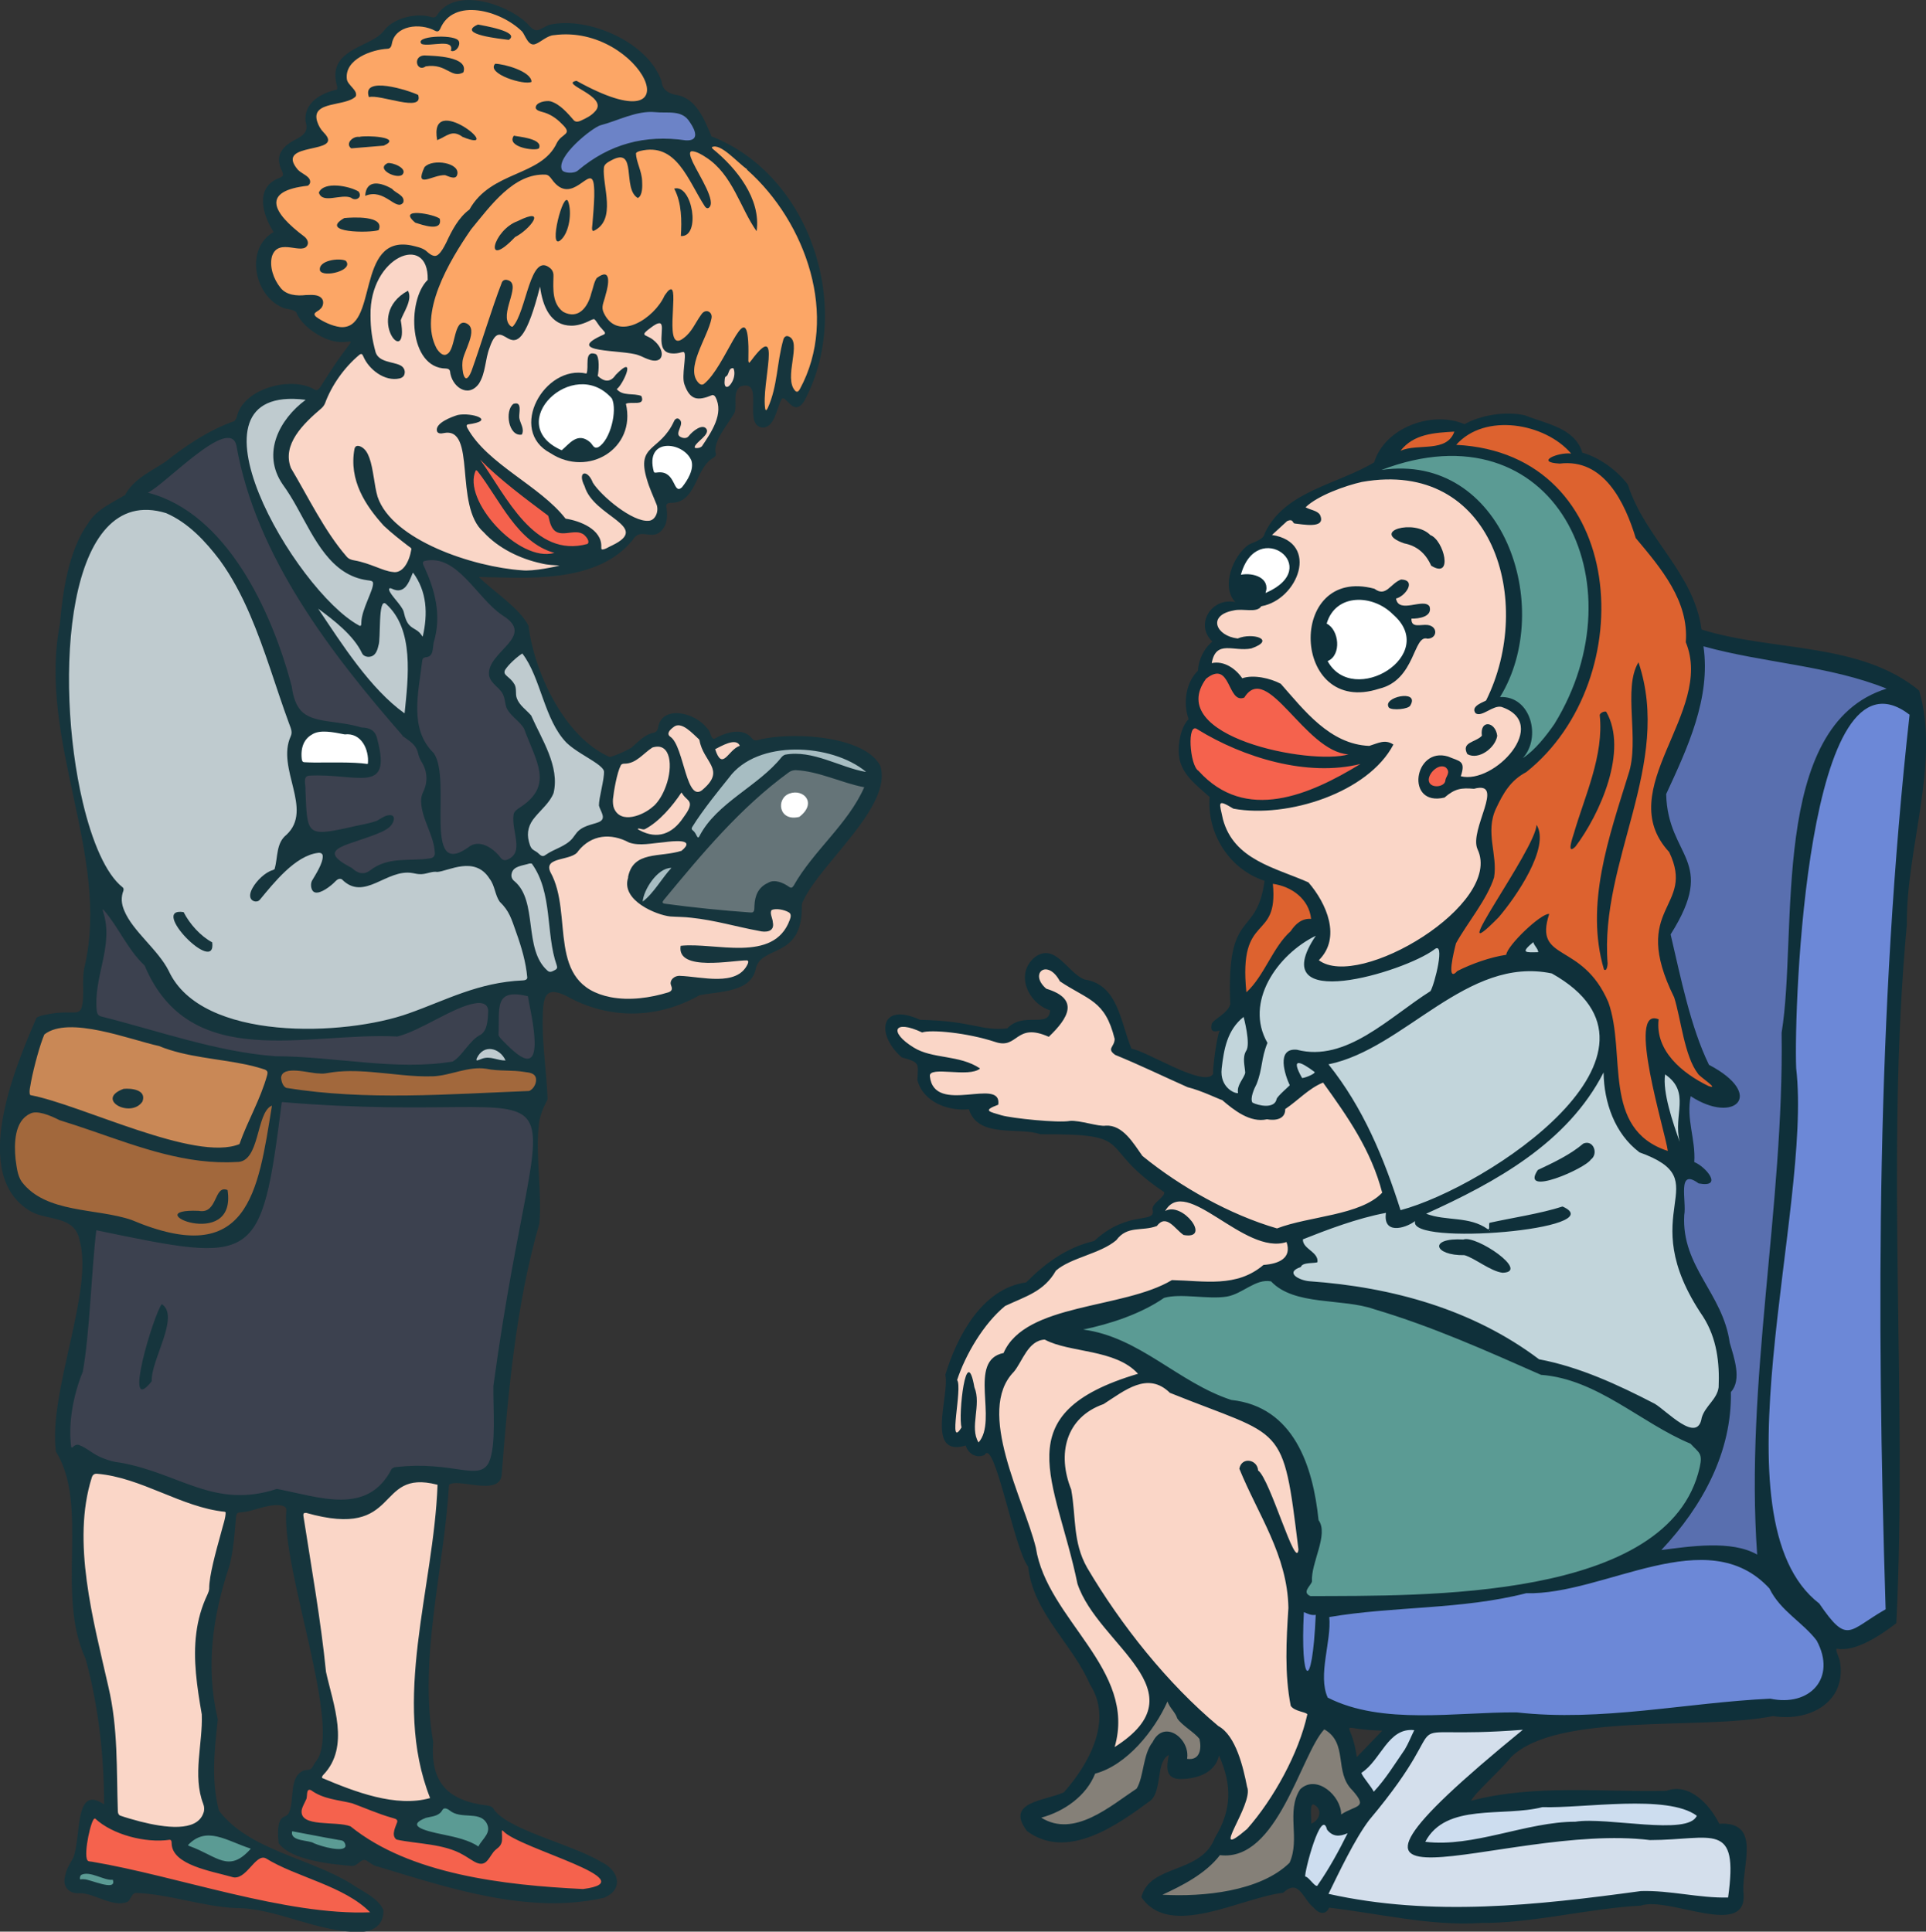 <?xml version="1.0" encoding="UTF-8"?>
<svg id="Layer_1" xmlns="http://www.w3.org/2000/svg" version="1.1" viewBox="0 0 199.4 200">
  <rect x="0" y="0" width="199.4" height="200" fill="#333333" stroke="none"/>
  <!-- Generator: Adobe Illustrator 29.1.0, SVG Export Plug-In . SVG Version: 2.1.0 Build 142)  -->
  <g id="Layer_2">
    <g>
      <path d="M158.57,99c-.33,0-.84,0-.99-.4-.14-.39.18-.74.91-1.35l.46-.39.17.57c.04.12.12.24.2.37.14.2.3.43.33.74l.04.42-.56.02c-.21,0-.4.01-.56.01h0Z" fill="#c2d5db"/>
      <path d="M149.09,191.19c-.55,0-1.08-.03-1.58-.09l-.57-.07.26-.5c1.57-2.98,4.95-3.15,8.22-3.32,1.43-.07,2.91-.15,4.16-.47l.06-.02h.06c.19,0,.39,0,.6,0h0c1.1,0,2.44-.08,3.86-.17,1.68-.1,3.42-.2,5.1-.2,3.3,0,5.4.42,6.63,1.33l.25.18-.12.28c-.45,1.09-2.2,1.23-3.66,1.23-1.25,0-2.7-.12-4.1-.24-1.37-.11-2.67-.22-3.75-.22-.55,0-1,.03-1.36.09h-.06c-2.22,0-4.6.55-6.89,1.08-2.35.54-4.78,1.1-7.11,1.1h0Z" fill="#cdddef"/>
      <path d="M136.32,195.66c-.31,0-.55-.26-.85-.58-.11-.12-.3-.32-.39-.38h-.27l-.07-.3c-.13-.55.97-4.54,1.72-5.49.07-.09.28-.35.6-.35s.55.24.69.71c.31.37.6.41.79.41h0c.23,0,.5-.07.82-.22l1-.44-.49.98c-1.08,2.17-2.12,3.97-3.08,5.34-.09.2-.26.33-.48.33h.01Z" fill="#cdddef"/>
      <path d="M141.84,185.63c-.05-.12-.35-.54-.56-.82-.63-.85-.81-1.11-.68-1.41l.05-.11.1-.07c.69-.44,1.25-1.21,1.79-1.95.92-1.25,1.86-2.54,3.54-2.54.12,0,.25,0,.38.02l.56.06-.25.5c-.11.23-.22.46-.33.7-.18.41-.38.83-.61,1.23v.02l-.07.11c-.23.33-.46.68-.7,1.02-.79,1.17-1.6,2.38-2.56,3.4l-.48.51-.18-.67h0Z" fill="#cdddef"/>
      <path d="M150.79,197.84c-4.85,0-9.21-.44-13.33-1.37l-.49-.11.47-.97c1.04-2.13,2.6-5.34,3.99-7.18,3.36-4,4.59-6.26,5.25-7.47.83-1.53,1.02-1.78,2.95-1.78h1.73c1.24,0,3.24-.03,6.26-.26l1.25-.1-.97.79c-3.07,2.51-12.4,10.13-11.74,11.98.09.24.5.54,1.96.54h0c1.63,0,4.01-.36,6.77-.78,3.83-.58,8.17-1.23,12.3-1.23,1.31,0,2.54.07,3.66.2,1.22,0,2.3-.08,3.25-.15.77-.06,1.44-.1,2.04-.1.94,0,2,.1,2.66.87.79.91.94,2.59.49,5.78l-.05.33h-.33c-.13,0-.27,0-.4,0-1.39,0-2.77-.17-4.12-.34-1.32-.17-2.68-.33-4.03-.33h-.46c-6.09.83-12.58,1.65-19.13,1.65h0l.02.02Z" fill="#d4dfec"/>
      <path d="M138.46,187.88c0-.63-.34-1.38-.91-1.95-.5-.51-1.11-.8-1.65-.8-.37,0-.71.14-1,.41-.06.09-.11.18-.15.27l-.15.3-1.4-.45.2-.41c.36-.72.69-1.44,1.02-2.14.87-1.86,1.61-3.46,2.4-4.3l.21-.22.27.15c1.54.87,1.73,2.24,1.92,3.56.15,1.04.29,2.03,1.07,2.79.75.84.99,1.31.9,1.73-.1.45-.54.64-1.04.85-.32.14-.69.3-1.07.55l-.62.41v-.74h0Z" fill="#858078"/>
      <path d="M110.17,189.29c-.92,0-1.78-.25-2.57-.75l-.76-.48.87-.24c2.5-.68,4.54-2.34,5.32-4.33l.07-.18.19-.05c3.13-.83,5.95-4.34,7.23-7.25l.4-.9.33.93c.1.29.28.52.46.78.2.28.41.56.55.94.23.33.67.67,1.1,1.01.43.33.87.68,1.14,1.04l.05.07.02.08c.2.83.11,1.6-.25,2.07-.18.24-.53.52-1.13.52-.1,0-.22,0-.33-.03l-.4-.06.07-.39c.1-.57-.09-1.22-.52-1.72-.35-.41-.79-.65-1.2-.65-.57,0-.92.48-1.12.88l-.02.04-.03.04c-.51.63-.71,1.59-.91,2.52-.18.83-.34,1.62-.72,2.25l-.05.07-.07.05c-.37.24-.76.52-1.16.8-1.98,1.39-4.23,2.96-6.57,2.96h0v-.02Z" fill="#858078"/>
      <path d="M122.08,196.63c-.59,0-1.17-.02-1.75-.05l-.14-.75c2.23-1.03,4.47-2.22,5.8-3.99l.14-.18.22.03c.17.02.34.03.51.03,2.94,0,4.95-3.28,6.54-6.49l.15-.3,1.42.45-.21.41c-.53,1.04-.48,2.2-.43,3.42.06,1.26.11,2.55-.46,3.82l-.03.07-.05.05c-3.09,3.02-8.67,3.47-11.71,3.47h0Z" fill="#858078"/>
      <path d="M135.37,173.4c-.13,0-.26-.06-.36-.16-.65-.68-.48-5.03-.41-6.34l.03-.56.68.29c.26.11.46.2.69.2.05,0,.11,0,.16-.02l.48-.08-.02.48c-.27,6.18-.88,6.18-1.25,6.18h0Z" fill="#6c88d7"/>
      <path d="M147.29,177.99c-2.94,0-6.74-.21-10-1.87l-.12-.06-.06-.13c-.68-1.5-.4-3.4-.12-5.23.18-1.18.35-2.29.25-3.23l-.04-.37.36-.06c2.82-.48,5.75-.69,8.58-.9,3.9-.28,7.93-.57,11.77-1.57h.12c.11,0,.22,0,.33,0,2.66,0,5.55-.82,8.6-1.69,3.06-.87,6.22-1.76,9.13-1.76,3.09,0,5.51,1.02,7.43,3.11l.04.04.02.05c.64,1.31,1.7,2.26,2.73,3.17.73.65,1.49,1.33,2.1,2.13l.02.02.02.03c.94,1.74,1.02,3.42.22,4.75-.76,1.28-2.21,2-3.98,2-.46,0-.94-.05-1.42-.15-3.01.15-6.07.48-9.04.81-3.96.43-8.04.89-12.08.89-1.83,0-3.5-.09-5.13-.27h-.35c-1.44,0-2.92.07-4.49.14-1.6.07-3.25.15-4.89.15h0Z" fill="#6c88d7"/>
      <path d="M191.26,169.18c-1.04,0-1.9-.97-3.21-2.88-7.43-5.8-5.46-21.75-3.73-35.82.94-7.6,1.82-14.78,1.24-19.83-.07-1.65-.03-5.14.21-9.26,1.2-21.25,4.97-26.84,7.12-28.27.63-.43,1.31-.64,2.01-.64.96,0,1.98.41,3.03,1.21l.18.13-.02.22c-3.72,33.43-3.27,67.02-2.48,92.56v.24l-.2.12c-.73.42-1.32.81-1.83,1.15-.97.65-1.61,1.07-2.32,1.07h0Z" fill="#6c88d7"/>
      <path d="M181.74,161.31c-1.05-.61-2.48-.9-4.37-.9-1.61,0-3.24.21-4.69.4l-1.7.22.75-.79c3.3-3.51,7.21-9.16,7.09-16.08v-.16l.1-.11c.91-1.01.33-2.94-.09-4.34l-.13-.42v-.03c-.31-2.24-1.35-4.03-2.34-5.78-1.25-2.19-2.55-4.45-2.38-7.52v-.06c.07-.35.04-.92,0-1.46-.02-.41-.05-.84-.03-1.22.04-.91.36-1.37.95-1.37.31,0,.67.15,1.11.47.19.03.35.05.49.05.24,0,.3-.05.3-.05.02-.21-.77-1.17-1.54-1.48l-.26-.11.02-.28c.06-.98-.09-1.96-.24-2.9-.15-.93-.3-1.89-.26-2.88.02-.39.06-.75.14-1.1l.12-.56.48.31c1.11.73,2.23,1.13,3.16,1.13.7,0,1.2-.24,1.3-.64.17-.67-.69-1.87-2.96-3.07l-.11-.06-.06-.11c-.9-1.84-1.68-4.1-2.47-7.12-.41-1.58-.78-3.17-1.13-4.71-.13-.59-.27-1.17-.4-1.74l-.04-.16.09-.14c2.97-4.7,2.15-6.39,1.02-8.72-.69-1.42-1.47-3.03-1.53-5.58v-.09l.11-.24c2.11-4.57,4.51-9.74,3.76-14.92l-.09-.6.58.16c2.51.7,5.18,1.16,7.75,1.62,3.79.67,7.71,1.35,11.26,2.79l1.02.41-1.05.33c-1.08.34-2.07.83-2.94,1.45-6.14,4.4-6.58,15.09-6.96,24.53-.05,1.28-.1,2.52-.17,3.71-.09,1.65-.24,3.77-.53,5.6.11,8.08-.65,16.3-1.39,24.27-.91,9.78-1.84,19.9-1.15,29.71l.05.74-.64-.37h0v-.03Z" fill="#596faf"/>
      <path d="M148.74,81.81c-.67,0-1.15-.39-1.21-.97-.04-.4.16-.87.51-1.26.37-.4.82-.63,1.24-.63.19,0,.37.04.53.13l.03.02.03.02c.69.56.39,1.18.25,1.47-.04.07-.09.18-.09.22-.03.64-.69.98-1.29.98h0v.02Z" fill="#f5624d"/>
      <path d="M173.53,118.35c-.49-1.37-1.03-2.96-1.34-4.45-.24-1.13-.3-2.02-.19-2.73l.09-.62.52.36c1.57,1.09,1.73,2.36,1.67,3.58-.02.28-.04.55-.07.84-.09.89-.17,1.81.07,2.79l-.75.23h0Z" fill="#c2d5db"/>
      <path d="M135.5,165.62c-.33-.14-.54-.35-.61-.6-.11-.41.15-.78.35-1.07.06-.08.14-.2.18-.27-.03-.83.25-1.79.52-2.72.38-1.28.77-2.61.24-3.35l-.06-.09v-.11c-.77-7.48-3.7-11.55-8.7-12.09h-.04l-.04-.02c-2.42-.79-4.55-2.14-6.62-3.44-2.77-1.75-5.39-3.4-8.64-3.83l-.03-.78c2.33-.48,5.66-1.43,8.24-3.22l.06-.04.06-.02c.49-.14,1.07-.2,1.83-.2.57,0,1.17.04,1.76.07.58.04,1.18.07,1.73.07.47,0,.87-.03,1.21-.08.62-.1,1.24-.44,1.83-.77.76-.42,1.54-.85,2.4-.85.15,0,.3,0,.44.04h.13l.12.12c1.42,1.5,3.88,1.76,6.26,2.01,1.46.15,2.97.31,4.25.76,5.71,1.7,10.87,3.97,16.33,6.38l.92.41c3.79.31,7.01,2.29,10.14,4.21,1.75,1.07,3.55,2.18,5.4,2.95l.08.03.06.06c.15.17.29.3.41.42.65.64.94,1.01.63,2.38-3.06,13.55-26.49,13.6-39.07,13.62h-1.69l-.07-.03h0v.05Z" fill="#5b9b94"/>
      <path d="M175.3,148.23c-.94,0-2.11-.94-3.14-1.77-.41-.33-.79-.64-1.04-.78-3.48-1.81-7.62-3.77-11.84-4.56l-.09-.02-.07-.06c-6.14-4.64-14.06-7.33-23.53-8-.77-.05-1.96-.45-2.05-1.17-.06-.42.24-.76.87-1.01.28-.42.95-.46,1.46-.5h.11c-.09-.2-.3-.37-.58-.61-.41-.34-.92-.76-.89-1.44v-.26l.25-.09c2.84-1.13,5.86-2.25,8.67-2.76l.54-.1-.08.54c-.06.43-.02.75.13.92.11.13.3.19.55.19.5,0,1.2-.26,1.72-.64l.48-.35-.14-.05.55-.25.08-.06v.03l.23-.11c1.53-.7,2.77-1.29,3.9-1.87,4.93-2.51,11.01-6.2,14.28-12.59l.74.17c.04,3.36,1.32,6.25,3.5,7.92,2.94,1.06,4.03,2.18,4.03,4.12,0,.54-.08,1.13-.17,1.76-.34,2.47-.8,5.85,2.88,11.27,1.29,2.02,1.82,4.42,1.67,7.56-.1.81-.54,1.38-.97,1.93-.33.42-.64.81-.78,1.29-.19,1.18-.88,1.35-1.27,1.35h0ZM146.88,126.55v.06c.2.27,1.44.73,4.83.73.52,0,1.06-.01,1.61-.03-.93-.5-1.98-.61-3.07-.73-.91-.1-1.86-.2-2.76-.54l-.41-.15-.22.67h.02ZM154.56,126.96c0,.09,0,.19,0,.29,4.69-.3,7.5-1.11,7.68-1.58h0s-.08-.13-.48-.32c-1.54.48-3.33.83-5.07,1.17-.75.15-1.46.28-2.12.43v.02h0Z" fill="#c2d5db"/>
      <path d="M134.71,112.01l-.14-.08-.07-.05-.04-.07c-.65-1.15-.67-1.57-.51-1.85.1-.18.29-.28.51-.28.27,0,.7.12,1.89,1.01l.11.08.04.14c.02.08.03.24-.1.41-.26.33-1.26.69-1.56.69h-.13,0Z" fill="#c2d5db"/>
      <path d="M144.63,125.42c-.54-1.71-1.07-3.2-1.61-4.57-1.62-4.15-3.51-7.56-5.79-10.41l-.4-.5.63-.13c3.14-.64,6.14-2.66,9.04-4.6,3.7-2.48,7.53-5.05,11.9-5.05.78,0,1.56.08,2.33.24h.06l.05.04c3.46,1.94,5.19,4.35,5.15,7.17-.04,2.65-1.74,5.66-4.91,8.69-2.59,2.49-6.09,4.92-9.83,6.86-2.24,1.16-4.42,2.05-6.15,2.51l-.36.09-.11-.36h0v.02Z" fill="#c2d5db"/>
      <path d="M128.11,113.57c-.35,0-.93-.26-1.37-.75-.36-.41-.77-1.12-.64-2.24.23-2.05.61-4.18,2.41-5.6l.47-.37.16.57c.19.7.77,3.03.22,3.84-.24.41-.17.96-.09,1.48.02.19.05.37.06.54v.1c-.06.28-.22.55-.38.83-.22.37-.44.76-.36,1.11l.07.32-.3.13c-.07.03-.15.04-.24.04h0Z" fill="#c2d5db"/>
      <path d="M131.06,114.88c-.61,0-1.25-.2-1.59-.38l-.1-.05-.06-.09c-.36-.62.1-1.68.41-2.27.3-.76.41-1.36.52-2,.11-.63.23-1.28.54-2.08-.83-1.55-.99-3.3-.45-5.08.78-2.56,3.02-5.06,5.71-6.38l1.32-.65-.82,1.22c-1.01,1.51-1.37,2.65-1.02,3.29.36.67,1.48.81,2.36.81,3.35,0,8.66-1.94,10.36-3.22.17-.15.35-.22.53-.22.21,0,.39.11.5.31.48.85-.53,4.23-.84,4.73l-.05.08-.08.05c-.93.59-1.87,1.27-2.85,1.99-2.95,2.15-6,4.37-9.39,4.37h0c-.63,0-1.26-.08-1.87-.24h-.15c-.41,0-.55.15-.63.26-.33.52-.02,1.84.46,2.87l.1.2-.13.18c-.04.06-.09.11-.33.33s-.86.79-.97.98c-.14.63-.68.98-1.49.98h0Z" fill="#c2d5db"/>
      <path d="M115.02,180.79c1.31-4.52-1.18-8.06-3.83-11.81-1.89-2.69-3.85-5.46-4.34-8.67-.29-1.15-.81-2.61-1.37-4.15-1.78-4.95-4-11.12-.8-14.38.22-.26.44-.65.68-1.06.59-1.04,1.33-2.33,2.79-2.4h.17l.09.08c.95.5,2.23.75,3.58,1.02,2.16.43,4.6.91,6.12,2.57l.43.47-.61.18c-.15.04-.29.08-.42.13-10.44,3.24-9.15,7.82-7.02,15.42.22.77.44,1.57.66,2.39.33,1.25.58,2.3.79,3.32.68,2.01,2.27,3.88,3.81,5.68,2.05,2.41,3.99,4.68,3.62,7.13-.24,1.61-1.47,3.09-3.74,4.54l-.88.56.29-1h0l-.02-.02Z" fill="#fad6c7"/>
      <path d="M127.52,190.88c-.18,0-.33-.08-.43-.23-.22-.34-.02-.79.59-2.06.5-1.04,1.33-2.79,1.07-3.42l-.02-.04v-.04c-.43-2.17-1.17-5.15-2.79-6.03l-.04-.02-.03-.02c-5.02-4.2-9.87-10.06-13.68-16.51-.37-.64-.65-1.31-.85-2.07-.33-1.17-.42-2.31-.52-3.52-.07-.84-.15-1.7-.3-2.59-.87-2.17-.91-4.33-.13-6.07.68-1.5,1.95-2.62,3.68-3.24.22-.14.45-.29.68-.44.91-.6,1.84-1.22,2.81-1.55.46-.15.89-.23,1.31-.23.9,0,1.73.36,2.48,1.08,1.46.59,2.74,1.07,3.86,1.5,8.08,3.07,8.17,3.22,9.6,15.01v.09c-.06.58-.33.7-.55.7h0c-.53,0-.84-.69-2.08-3.9-.67-1.74-1.68-4.38-2.16-4.71l-.16-.11v-.19c-.04-.41-.37-.63-.66-.63-.15,0-.39.06-.49.4.52,1.28,1.14,2.54,1.74,3.76,1.6,3.27,3.25,6.65,3.33,10.68-.24,3.63-.39,6.87.22,9.98.18.2.59.32.89.41.37.11.66.19.79.43l.08.13-.03.15c-.85,3.89-3.39,8.73-6.33,12.05l-.02.02-.02.02c-1.17,1-1.56,1.2-1.85,1.2h.01Z" fill="#fad6c7"/>
      <path d="M100.99,149.56c-.57-.92-.45-2.05-.33-3.14.1-.91.2-1.85-.12-2.62l-.02-.04v-.04c-.08-.41-.15-.69-.2-.89-.32,1.15-.59,4.14-.37,4.85l.05.17-.09.15c-.27.44-.51.72-.82.72h0c-.14,0-.27-.06-.36-.17-.27-.3-.23-.94-.04-2.69.1-.92.27-2.46.11-2.75l-.13-.17.07-.19c.82-2.5,2.71-5.9,5.1-7.86l.04-.03.04-.02c.37-.18.74-.33,1.1-.49,1.7-.74,3.03-1.33,3.99-3.01l.04-.06.05-.04c.83-.72,2.02-1.17,3.17-1.61,1.11-.42,2.25-.86,3.04-1.52.7-.93,1.55-1.14,2.36-1.23.15-.02.31-.03.47-.05.46-.04.94-.09,1.41-.25.11-.13.22-.24.35-.33l-.31.18.72-1.26c.45-.79,1.09-1.19,1.92-1.19.63,0,1.36.23,2.31.72.68.35,1.39.8,2.13,1.27,1.85,1.16,3.77,2.37,5.47,2.37h0c.33,0,.65-.05.95-.15l.37-.12.13.36c.25.7.21,1.31-.11,1.79-.41.62-1.25.99-2.48,1.1-1.86,1.53-3.9,1.74-5.66,1.74-.73,0-1.48-.04-2.21-.08-.55-.03-1.11-.06-1.66-.07-2.01,1.17-4.77,1.79-7.43,2.4-4.15.94-8.44,1.91-9.74,4.91l-.08.19-.2.04c-1.7.34-1.73,1.91-1.59,4.46.1,1.75.2,3.56-.79,4.67l-.35.39-.28-.45h0l-.02.04ZM122.7,127.49c.12.02.23.03.33.03.23,0,.31-.05.33-.07,0,0,.03-.02.03-.08,0-.52-1.1-1.76-2.1-1.76-.17,0-.32.04-.46.12l-.72.41c.15-.06.3-.1.45-.1.61,0,1.1.48,1.58.94.2.19.39.37.56.5h0Z" fill="#fad6c7"/>
      <path d="M132.09,127.56c-2.36-.69-4.92-1.76-7.4-3.11-2.37-1.29-4.68-2.84-6.67-4.46l-.04-.03-.03-.04c-.11-.15-.22-.31-.33-.47-.81-1.17-1.73-2.51-3.01-2.51h-.1c-.07.01-.15.02-.24.02-.4,0-.96-.12-1.56-.24-.63-.13-1.28-.27-1.74-.27h-.15c-.19.04-.53.06-.98.06-1.87,0-5.32-.39-6.24-.65l-.33-.09c-.81-.23-1.25-.36-1.27-.8-.02-.37.31-.59.99-.85,0-.12-.04-.21-.09-.27-.13-.15-.45-.22-.96-.22-.38,0-.83.04-1.29.08-.53.05-1.08.1-1.61.1h0c-.72,0-2.88-.01-3.13-2.32-.02-.22.04-.41.17-.56.23-.26.62-.36,1.35-.36.33,0,.69.02,1.07.04.4.02.81.04,1.21.04.35,0,.65-.02.89-.06-.9-.42-1.89-.59-2.86-.76-1.15-.2-2.35-.41-3.35-1.03-1.33-.83-2-1.66-1.82-2.29.05-.17.24-.57.96-.57.5,0,1.19.19,1.99.56.26-.06.62-.09,1.08-.09,1.09,0,2.61.17,4.05.46.93.18,1.79.41,2.55.67.24.08.45.12.65.12.44,0,.74-.2,1.12-.47.46-.32.98-.68,1.83-.68.5,0,1.07.13,1.71.39,1.24-1.23,1.77-2.14,1.61-2.8-.13-.54-.77-1-1.9-1.35l-.08-.02-.06-.05c-.74-.63-1.05-1.38-.82-2,.16-.43.54-.69,1.01-.69.65,0,1.29.49,1.77,1.34.63.42,1.21.74,1.73,1.04,1.87,1.06,3.23,1.83,4.04,5.12v.1c.01.42-.16.7-.28.91-.04.06-.08.15-.09.18h0s.04.07.22.2c1.65.68,3.15,1.37,4.74,2.1.87.4,1.76.81,2.7,1.23.95.23,2.19.76,2.93,1.08.26.11.53.22.59.24l.11.02.06.07c1.12.95,2.43,1.97,3.75,1.97.18,0,.37-.02.55-.06l.08-.02.08.02c.17.03.33.05.49.05.36,0,.63-.08.78-.23.11-.11.16-.26.15-.48v-.22l.17-.12c.46-.31.91-.68,1.35-1.03.8-.66,1.63-1.33,2.64-1.74l.29-.11.18.25c1.9,2.64,4.05,5.65,5.4,9.11.31.8.57,1.61.78,2.41l.06.21-.15.16c-1.53,1.62-4.3,2.2-6.99,2.75-1.48.31-2.88.6-4.05,1.05l-.13.05-.13-.04h0v-.04Z" fill="#fad6c7"/>
      <path d="M138.9,100.47c-1.08,0-1.95-.24-2.59-.73l-.36-.27.32-.32c2.27-2.26.44-5.72-1.05-7.46-.61-.27-1.26-.52-1.89-.77-3.01-1.17-6.12-2.38-7.1-6-.05-.25-.1-.46-.14-.64-.16-.68-.24-1.05-.03-1.32.1-.13.26-.2.43-.2.26,0,.59.15,1.34.6.74.13,1.53.19,2.37.19.37,0,.75-.01,1.13-.04,4.56-.3,10.17-2.53,12.38-6.25-.11-.04-.23-.06-.35-.06-.3,0-.62.11-1,.24-.16.06-.32.11-.49.17l-.06.02h-.07c-3.86-.16-6.45-3.14-8.74-5.77-.22-.25-.44-.5-.65-.74-.78-.4-1.81-.66-2.65-.66-.37,0-.69.05-.95.14l-.29.11-.17-.26c-.45-.67-1.28-1.4-2.24-1.45h-.09c-.15,0-.28.01-.41.04l-.58.13.11-.59c.3-1.66,1.24-1.87,2.03-1.87.26,0,.52.02.8.05.28.02.58.05.87.05.25,0,.47-.02.68-.06.45-.16.67-.29.78-.37-.15-.06-.43-.13-.8-.13-.41,0-.81.07-1.13.21l-.09.04h-.1c-1.38-.17-2.44-1-2.48-1.96-.01-.31.1-1.37,2-1.72.08-.02.2-.04.33-.05.13-.02.28-.02.44-.02.19,0,.39,0,.58.02.17,0,.35.02.51.02.55,0,.69-.11.76-.22l.09-.15.17-.03c2.11-.37,3.66-2.51,3.64-4.19,0-1.3-.91-2.16-2.53-2.41l-.81-.13,2.23-2.04.06-.03c.18-.08.35-.12.49-.12.35,0,.52.23.6.35.08,0,.18.02.28.04.35.05.79.1,1.19.1.62,0,.72-.14.72-.15.02-.02.02-.13-.06-.32-.08-.15-.39-.25-.68-.35-.23-.08-.47-.16-.67-.29l-.42-.27.36-.35c1.36-1.31,4.34-2.34,6.02-2.72.75-.13,1.46-.22,2.13-.25.27-.02.54-.02.8-.02,5.53,0,8.56,3.01,10.12,5.53,3.04,4.9,3.14,12.11.24,17.92v.03l-.03.02c-.08.11-.18.16-.39.26-.48.22-.74.39-.77.51,0,0,0,.02,0,.04h.04c.2,0,.51-.16.81-.32.41-.21.88-.46,1.35-.46.1,0,.19.01.27.03h.05c2.28.78,2.39,2.31,2.26,3.16-.38,2.33-3.46,4.89-5.89,4.89-.28,0-.55-.03-.79-.1l-.99-.26.77-.41c.27-.85.15-.9-.58-1.17-.17-.06-.35-.13-.55-.22-.23-.07-.44-.1-.65-.1-1.17,0-1.89,1.12-1.89,2.15,0,.36.11,1.54,1.5,1.54.19,0,.41-.02.63-.07.84-.72,1.52-.98,2.47-.98.2,0,.43.01.73.04.26-.07.49-.1.69-.1.5,0,.77.22.9.4.41.57.16,1.49-.28,2.83l-.04.13c-.39,1.18-.83,2.53-.51,3.24.65,1.36.41,2.99-.67,4.71-2.55,4.03-9.36,7.99-13.76,7.99h-.02Z" fill="#fad6c7"/>
      <path d="M130.65,83.22c-2.65,0-4.95-1.05-6.82-3.11-.91-.65-1.2-3.7-.74-4.63.18-.4.48-.46.64-.46s.32.06.48.18c2.04,1.26,4.34,2.29,6.65,2.98,2.17.65,4.27.97,6.24.97,1.29,0,2.53-.15,3.66-.43l.3.72c-2.46,1.51-6.14,3.53-9.74,3.76-.22.02-.44.02-.67.02h0Z" fill="#f5624d"/>
      <path d="M137.34,78.74c-1.92,0-4.25-.33-6.4-.89-2.26-.6-6.19-1.97-7.08-4.47-.38-1.07-.15-2.19.68-3.33l.03-.04.04-.03c.52-.42.98-.62,1.4-.62.88,0,1.31.85,1.65,1.54.25.5.5,1.01.81,1.01h0s.06,0,.09-.01c.44-.65.97-.98,1.58-.98,1.24,0,2.53,1.36,4.02,2.93,1.66,1.76,3.55,3.74,5.47,3.86l.08.77c-.59.17-1.39.26-2.38.26h0Z" fill="#f5624d"/>
      <path d="M130.65,61.28c.12-.34.1-.62-.06-.85-.25-.35-.85-.58-1.52-.58-.18,0-.35.02-.52.05l-.63.13.17-.61c.52-1.91,1.71-3.05,3.18-3.05,1.24,0,2.36.84,2.59,1.96.13.63.13,2.23-2.68,3.44l-.82.35.3-.85h0Z" fill="#fff"/>
      <path d="M128.65,102.79c-.48-4.73.61-5.95,1.58-7.02.76-.84,1.42-1.57,1.16-4.22l-.05-.5.5.07c1.96.27,4.05,1.61,4.31,3.98l.05.47-.47-.04h-.13c-.61,0-1.14.36-1.63,1.11l-.03.04-.04.04c-.88.78-1.53,1.89-2.23,3.07-.68,1.16-1.39,2.37-2.35,3.25l-.58.53-.08-.78h0Z" fill="#dd622f"/>
      <path d="M144.69,46.43c1.47-1.87,3.67-2,5.8-2.13l.65-.04-.2.56c-.11.31-.27.59-.47.81-.61.7-1.53.89-2.27.97-.31.04-.62.06-.94.07-.75.05-1.53.09-2.11.35l-.47-.6h.01Z" fill="#dd622f"/>
      <path d="M172.55,119.53c-4.93-1.61-5.24-5.92-5.53-10.09-.13-1.91-.28-3.89-.87-5.56-1.22-2.84-2.91-3.86-4.27-4.69-1.44-.87-2.6-1.58-2.07-3.93-1.16.76-3.41,3.02-3.47,3.63l-.03.31-.31.04c-1.46.21-3.32.83-4.88,1.61-.25.26-.45.37-.67.37h0c-.17,0-.32-.07-.43-.21-.3-.39-.18-1.55.33-3.46v-.05l.04-.04c.41-.74.92-1.51,1.47-2.33.98-1.47,1.99-2.99,2.44-4.39.15-.89.02-1.78-.11-2.73-.16-1.14-.32-2.32,0-3.55.08-.31.2-.63.34-.94.72-1.53,1.52-2.98,3.27-3.92,6.35-5.08,9.21-14.88,6.66-22.8-2.02-6.25-7.02-10.03-13.72-10.36l-.82-.04.54-.61c.18-.21.36-.39.54-.54,1.23-1.07,2.88-1.65,4.79-1.65,2.75,0,5.56,1.21,7.15,3.08l.65.76-1-.11c-.08,0-.17,0-.25,0-.46,0-.95.11-1.29.23.11,0,.23.02.39.03.26-.03.51-.04.76-.04,3.33,0,5.85,2.68,7.48,7.96l.06.07c2.56,3.06,5.46,6.53,5.16,10.84,1.37,3.44-.14,6.96-1.59,10.37-1.72,4.01-3.34,7.8-.23,11.16l.04.04.03.06c1.31,2.73.61,4.24-.13,5.83-.89,1.9-1.89,4.05.65,9.22v.02l.09.25c.21.71.39,1.52.57,2.38.41,1.88.87,4.01,1.76,5.18l.03.04v.02c.09.1.4.34.61.5.74.58,1.02.8.89,1.15-.05.14-.18.29-.43.29-.11,0-.24-.03-.45-.1h-.02l-.02-.02c-3.61-1.75-5.56-4.28-5.42-6.98h-.05c-.09,0-.16.03-.22.11-.55.69-.28,3.39.81,8.01.2.87.42,1.72.6,2.46.33,1.31.56,2.26.62,2.72l.07.61-.59-.19h.03Z" fill="#dd622f"/>
      <path d="M157.37,78.23c.91-1,1.13-2.63.53-3.98-.47-1.07-1.37-1.69-2.45-1.69h-.13l-.74.03.39-.63c2.93-4.76,2.96-11.68.09-16.82-2.25-4.02-5.82-6.23-10.06-6.23-.62,0-1.27.05-1.91.14l-.2-.76c1.83-.7,3.64-1.16,5.37-1.36.69-.08,1.38-.12,2.05-.12,5.29,0,9.79,2.62,12.35,7.19,3.35,5.99,2.83,14.25-1.33,21.07h0l-.07.12c-.79,1.14-2.01,2.75-3.38,3.63l-.5-.6h0Z" fill="#5b9b94"/>
      <path d="M140.69,70.72c-1.57,0-2.85-.74-3.58-2.09l-.21-.39.41-.17c.65-.27.74-1.02.75-1.34.02-.79-.35-1.57-.87-1.82l-.3-.15.09-.32c.5-1.72,1.89-2.75,3.71-2.75,1.38,0,2.81.61,3.81,1.62,1.38,1.19,1.86,2.66,1.32,4.11-.68,1.84-2.94,3.29-5.12,3.29h-.01Z" fill="#fff"/>
    </g>
    <g>
      <path d="M148.08,55.4c1.39.5,2.44,4.63.09,3.17-.56-1.26-1.46-2.05-2.79-2.31-3.56-1.24,1.06-2.57,2.7-.86h0Z" fill="#0f303a"/>
      <path d="M151.92,78.09c-.68-1.27.83-1.2,1.5-1.91-.23-1.68,1.39-1.51,1.59,0-.18,1.23-1.9,2.55-3.08,1.91h0Z" fill="#0f303a"/>
      <path d="M143.8,73.27c-.79-1.09,3.22-1.95,2.22-.24-.17.41-1.9.55-2.22.24Z" fill="#0f303a"/>
      <path d="M169.64,68.59c3.53,10.54-4.05,20.55-3.2,31.18-.02.23-.09.85-.38.61-1.99-6.73.53-13.74,2.52-20.18,1.22-3.54-.6-8.92,1.05-11.62h0Z" fill="#0f303a"/>
      <path d="M163.08,87.68c-.93.9-.26-.98-.13-1.41,1.13-3.88,3.12-8.06,2.67-12.25.07-.22.45-.4.67-.33,2.31,4.01-.65,10.62-3.2,13.99h0Z" fill="#0f303a"/>
      <path d="M155.16,94.97c-6.13,6.24,3.83-7,3.92-9.57,1.45,2.32-2.17,7.53-3.92,9.57Z" fill="#0f303a"/>
      <path d="M151.5,128.34c1.28-.51,6.98,3.36,4.06,3.44-1.26-.16-2.86-1.51-3.94-1.82-3.2.06-3.74-1.84-.12-1.62Z" fill="#0f303a"/>
      <path d="M164.7,120.06c-.55.92-7.41,3.94-5.49,1.08,1.67-.79,3.34-1.57,4.72-2.74,1.05-.43,1.58,1.08.77,1.66Z" fill="#0f303a"/>
      <path d="M153.22,199.11c-5.18.32-10.57-1.01-15.62-1.59-.26.66-.94.76-1.56.03-1.19-.92-1.53-3.11-3.2-1.57-4.34.49-11.72,4.82-14.67.45.89-3.47,6.19-2.34,7.62-6.17,1.75-2.88,1.77-5.45.41-8.5-.39,1.8-2.23,2.41-3.91,2.44-1.71.03-1.51-1.31-1.28-2.49-1.35.71-.67,3.52-1.84,4.68-3.45,2.55-8.64,6.3-12.84,3.2-2.31-3.04,1.82-3.11,3.81-4.01,2.56-2.88,5.14-7.45,2.7-11.18-1.8-4.21-5.87-7.36-6.4-12.2-1.45-1.82-3.49-13.43-4.51-11.55-.99.43-1.79-.32-1.94-.98-4.25,1.27-1.64-5.26-2.12-7.32,1.2-3.95,3.79-8.95,8.37-9.57,1.92-1.95,4.18-3.63,7.04-4.29,3.6-3.33,6.47-1.66,6.04-3.3,0-.67,1.26-1.19,1.22-1.75-7.26-4.85-2.53-6.05-12.85-6-2.15-.79-6.44.47-7.38-2.59-2.11.22-4.74-.72-5.33-3.03.07-1.71.32-1.81-1.62-2.34-2.71-2.37-2.27-5.8,1.9-3.89,5.51.12,6.3,1.19,9.02.89,1.68-1.79,4.33.04,4.44-1.87-2.27-.72-3.7-3.8-1.55-5.53,2.1-1.5,3.35,1.66,5.12,2.34,3.51.52,3.72,4.52,4.86,7.17,1.52.2,7.37,3.98,8.41,2.66.03-.04.04-.08.03-.12-.04-.43.37-3.89.69-4.41-.08-.06-1.1.46-.83-.69.11-.47,1.63-1.05,1.92-2.05-.43-10.14,2.73-6.71,3.55-12.78-3.64-1.2-5.97-4.86-5.69-8.68-1.35-1.24-3-2.37-3.18-4.37-.12-1.15.22-2.9,1.01-3.69-.59-1.63-.3-3.79.96-5.01.07-1.14.63-2.33,1.5-3.02-1.85-1.74-.13-4.6,2.37-4.09-1.52-1.59-.22-4.84,1.39-5.95.5-.26,1.56-.51,1.65-1.16,2.04-4.38,7.54-5.06,11.34-7.36,1.1-3.6,6-5.39,9.35-3.95,1.73-.96,4.25-1.36,6.25-.92,2.19.89,5.18,1.29,5.95,3.87,1.78.5,3.6,1.83,4.72,3.31,1.76,5.54,6.83,9.09,7.62,15,7.32,2.3,16.4,1.26,22.53,6.32,2.2,7.45-1.36,16.39-1.27,24.22-2.24,23.94.07,48.88-1.09,72.34-1.53,1.18-4.2,3.03-6.19,2.64-.13.15.29,1.02.33,1.23.81,4.26-3.12,6.38-6.9,5.75-7.53,1.52-22.31-.46-27.13,4.25-1.12,1.42-3.71,3.66-4.14,4.52,6.52-1.72,13.56-.88,20.22-1.03,2.4-.88,4.52,1.46,5.47,3.41,4.38-.26,2.37,4.24,2.5,7.02.64,5.08-7.72.43-10.62,1.46-5.48.29-11.23,1.85-16.67,1.79h.02,0ZM162.66,46.96c-2.68-3.15-8.94-4.26-11.9-.9,17.82.88,19.21,24.36,7.26,33.88-1.62.85-2.37,2.15-3.13,3.76-1.17,2.48.19,4.8-.21,7.15-.7,2.25-2.8,4.75-3.94,6.82-.2.76-1.06,4.2.14,2.87,1.45-.74,3.42-1.44,5.06-1.68.09-.96,3.62-4.33,4.45-4.23-1.64,5.03,3.39,2.78,6.12,9.13,1.91,5.33-.75,13.15,6.16,15.41-.24-1.93-4.36-15.05-.95-13.63-.38,3.24,2.42,5.58,5.17,6.91,1.24.43-.99-1.01-1.1-1.28-1.41-1.84-1.75-5.65-2.46-7.9-4.69-9.49,2.29-9.2-.52-15.05-6.01-6.5,4.72-14.45,1.72-21.73.34-4.25-2.57-7.67-5.18-10.78-1.12-3.67-3.29-8.27-7.87-7.71-2.64-.14-.18-1.2,1.18-1.04h0ZM150.57,44.69c-2.07.12-4.2.23-5.57,1.98,1.8-.79,4.78.24,5.57-1.98ZM160.93,74.96c9.02-14.66-.05-33.1-17.91-26.3,12.61-1.85,18,14.2,12.28,23.51,3.2-.14,4.3,4.2,2.36,6.32,1.26-.81,2.43-2.32,3.27-3.53h0ZM151.23,80.37c3.46.89,9.36-5.45,4.21-7.18-.89-.19-1.99,1.08-2.66.67-.64-.77,1-1.22,1.08-1.34,5.06-10.17.78-25.04-12.86-22.62-1.7.38-4.57,1.4-5.83,2.62.44.28,1.24.33,1.5.81.67,1.5-1.92.93-2.66.87-.21-.07-.12-.52-.75-.25l-1.57,1.44c4.99.78,2.69,6.72-1.11,7.38-.47.74-1.88.19-2.88.44-2.74.51-1.81,2.64.44,2.9,1.51-.65,4.05.11,1.41,1.03-1.82.37-3.66-.95-4.1,1.52,1.28-.28,2.5.59,3.16,1.57,1.15-.41,2.93,0,3.99.57,2.39,2.7,5.07,6.27,9.16,6.43.95-.29,1.63-.72,2.5-.14-2.59,4.97-10.96,7.66-16.56,6.64-1.8-1.09-1.43-.58-1.09,1.09,1.13,4.22,5.43,5.02,8.85,6.54,1.89,2.18,3.43,5.73,1.08,8.06,4.15,3.14,19.13-5.81,16.43-11.49-.91-2.02,2.96-7.16-.37-6.26-1.28-.11-1.96-.04-3.05.91-4.11.97-3.16-5.32.37-4.25,1.17.51,1.87.39,1.32,2.03h-.01ZM131.02,61.4c6.18-2.67-.92-7.86-2.55-1.89,1.27-.26,3.09.33,2.55,1.89ZM195.34,71.31c-5.93-2.4-12.75-2.66-18.98-4.39.78,5.36-1.67,10.56-3.86,15.3.16,6.62,5.37,6.75.46,14.53,1.04,4.42,2.05,9.56,3.97,13.5,5.9,3.09,2.65,6.22-1.89,3.25-.5,2.34.53,4.48.37,6.82,1.2.48,3.06,2.7.45,2.21-2.29-1.69-1.22,1.87-1.49,3.28-.3,5.36,4,8.08,4.71,13.22.44,1.52,1.28,3.83.12,5.1.11,6.17-2.9,11.79-7.2,16.36,2.92-.37,7.25-1.06,9.92.47-1.27-17.84,2.79-36.04,2.53-54.03,1.72-10.44-1.37-31.84,10.88-35.63h0v.02ZM128.82,72.23c-1.79.7-1.35-4.03-3.96-1.95-4.36,6,10.78,8.97,14.75,7.83-4.55-.29-8.41-9.72-10.79-5.88h0ZM195.22,166.61c-.96-30.76-.93-61.89,2.48-92.61-10.64-8.15-12,30.2-11.74,36.61,1.69,14.66-8.82,46.77,2.39,55.42,2.96,4.33,3.01,2.79,6.88.59h0ZM123.98,75.52c-1.13-.87-.81,3.76.1,4.29,4.87,5.41,11.52,2.5,16.77-.71-5.49,1.37-12.12-.65-16.87-3.58h0ZM149.63,79.43c-.74-.39-1.77.67-1.71,1.37.08.89,1.68.73,1.72,0,.02-.39.64-.85,0-1.37h0ZM131.78,91.51c.6,6.14-3.6,2.79-2.74,11.23,1.85-1.69,2.74-4.69,4.58-6.32.5-.76,1.17-1.35,2.12-1.28-.22-2.06-2.01-3.36-3.97-3.63h.01ZM136.22,96.89c-3.97,1.94-7.43,6.87-5,11.09-.68,1.66-.48,2.62-1.13,4.27-.24.45-.69,1.45-.43,1.91.58.31,2.3.7,2.51-.37.06-.27,1.29-1.33,1.36-1.42-.48-1.02-1.46-3.89.74-3.68,5.09,1.33,9.57-3.38,13.83-6.07.43-.71,1.59-5.32.38-4.3-3.12,2.34-17.74,6.73-12.25-1.44h-.01ZM159.26,98.59c-.04-.39-.4-.63-.52-1.04-1.35,1.13-.84,1.07.52,1.04ZM109.72,101.58c-1.29-2.38-3.23-.78-1.4.79,3.51,1.07,2.26,3.07.26,4.98-3.47-1.55-3.16,1.33-5.52.54-2.92-.97-6.7-1.31-7.59-.99-2.96-1.4-3.47-.04-.89,1.55,1.96,1.23,4.73.73,6.89,2.18-1.13,1-5.32-.32-5.2.8.44,4.12,7.5,0,7.08,2.95-1.66.62-.96.71.34,1.1,1.08.31,5.87.81,7.08.58,1-.09,3.01.62,3.7.49,1.78-.11,2.88,1.84,3.81,3.14,3.95,3.22,9.08,6.09,13.93,7.5,3.35-1.29,8.64-1.33,10.89-3.7-1.14-4.38-3.53-7.8-6.12-11.4-1.49.6-2.59,1.85-3.92,2.74.02,1.07-1.04,1.22-1.89,1.06-1.74.4-3.44-.96-4.64-1.99-.2-.03-2.21-1.01-3.57-1.33-2.65-1.18-4.92-2.29-7.51-3.35-.92-.67-.06-.79-.05-1.65-.99-4.04-2.72-3.99-5.69-5.98h0ZM160.66,100.79c-8.81-1.85-15.22,7.8-23.12,9.41,3.6,4.5,5.75,9.72,7.46,15.1,8.92-2.37,30.2-16.36,15.66-24.51h0ZM128.75,105.29c-1.7,1.35-2.04,3.34-2.27,5.34s1.44,2.65,1.7,2.54c-.18-.8.62-1.51.74-2.1-.04-.69-.32-1.56.09-2.26.51-.69-.26-3.52-.26-3.52h0ZM134.8,111.61c.1.07,1.37-.4,1.31-.61-1.46-1.1-2.55-1.59-1.31.61ZM169.71,119.29c-2.53-1.91-3.65-5.15-3.69-8.25-3.73,7.3-11.18,11.37-18.37,14.63,2.08.79,4.47.22,6.38,1.6.26.1.07-.47.18-.66,2.28-.51,5.28-.95,7.56-1.69,5.31,2.35-16.11,4.15-15.26,1.51-1.12.82-3.35,1.37-3.02-.85-2.95.54-6.21,1.79-8.6,2.74-.04,1.01,1.63,1.28,1.51,2.36-.22.15-1.58-.02-1.72.5-1.74.59-.13,1.41.92,1.48,8.56.61,16.89,2.92,23.74,8.08,4.16.78,8.17,2.63,11.97,4.6,1.21.7,4.44,4.22,4.87,1.45.35-1.21,1.59-1.9,1.75-3.15.11-2.5-.17-5.06-1.61-7.32-7.51-11.04,1.85-14-6.62-17.02h.01ZM172.39,111.24c-.28,1.83.79,4.95,1.51,6.99-.71-2.83,1.19-5.12-1.51-6.99ZM133.19,128.6c-4.38,1.43-10.4-7.01-12.56-3.21,1.79-1.04,4.87,3.01,1.91,2.48-.88-.58-1.78-2.25-2.77-.93-1.56.59-3.05-.09-4.2,1.47-1.68,1.42-4.68,1.79-6.25,3.15-1.23,2.17-3.11,2.65-5.26,3.66-2.23,1.83-4.11,5.05-4.97,7.67.6.78-1.02,7.32.46,4.9-.37-1.21.48-8.97,1.33-4.15.76,1.81-.54,4.16.43,5.71,2.05-2.3-1.19-8.5,2.59-9.26,2.25-5.2,12.37-4.52,17.43-7.55,3.36.07,6.69.81,9.48-1.57,1.59-.11,2.97-.7,2.38-2.39h0v.02ZM154.21,127.37v.09c.06-.03.06-.06,0-.09ZM131.58,132.67c-1.6-.3-2.94,1.31-4.58,1.58-1.97.31-4.71-.37-6.48.13-2.43,1.68-5.62,2.71-8.38,3.28,5.86.78,9.82,5.48,15.33,7.29,6.49.7,8.47,6.87,9.04,12.44,1.08,1.5-.81,4.41-.68,6.35-.1.44-1.1,1.12-.16,1.52,11.43-.06,37.17.54,40.3-13.33.34-1.49-.08-1.5-.95-2.45-5.15-2.14-9.64-6.69-15.48-7.13-5.76-2.54-11.23-5-17.28-6.8-3.33-1.16-8.26-.32-10.67-2.88h-.01ZM108.17,138.7c-1.75.08-2.31,2.27-3.21,3.34-3.99,4.07,1.05,13.22,2.28,18.2,1.15,7.47,10.5,12.59,8.16,20.65,9.13-5.8-1.72-10.51-3.85-16.91-2.22-10.83-7.63-17.61,6.27-21.74-2.34-2.58-7.07-2.15-9.64-3.53h0ZM121.14,144.23c-2.32-2.29-4.71-.24-6.89,1.15-3.96,1.39-4.81,5.22-3.35,8.84.52,2.87.15,5.44,1.64,8.08,3.53,5.99,8.33,12.01,13.59,16.41,1.83.99,2.59,4.31,2.98,6.3.76,1.77-4.2,7.95,0,4.36,2.72-3.07,5.36-7.84,6.24-11.87-.15-.26-1.33-.29-1.72-.88-.65-3.29-.46-6.78-.24-10.14-.1-5.47-3.16-9.67-5.08-14.41.24-1.28,1.88-.96,1.94.18,1.23.84,3.93,10.47,4.18,8.19-1.63-13.35-1.46-11.45-13.29-16.22h0ZM183.22,164.5c-6.46-7.07-17.13.68-25.21.46-6.69,1.72-13.73,1.33-20.39,2.47.25,2.48-1.22,6.01-.16,8.34,5.66,2.88,13.32,1.48,19.57,1.53,8.76.99,17.49-1.01,26.25-1.42,4.08.87,6.9-2.13,4.8-6.02-1.44-1.9-3.73-3.04-4.88-5.37h.02ZM136.22,167.2c-.48.08-.81-.11-1.23-.28-.39,7.45.86,8.65,1.23.28ZM121.89,177.94c-.21-.68-.77-1.07-1.02-1.77-1.34,3.01-4.21,6.6-7.49,7.47-.9,2.29-3.18,3.91-5.58,4.56,3.4,2.12,7.12-1.18,9.88-3.01.76-1.27.63-3.53,1.65-4.81,1.2-2.45,3.92-.33,3.57,1.73,1.35.2,1.52-1.07,1.28-2.07-.53-.68-1.8-1.38-2.29-2.11h0ZM137.1,179.06c-2.43,2.58-4.84,13.76-10.8,13.02-1.48,1.94-3.96,3.18-5.95,4.1,4.2.24,10.12-.33,13.16-3.31,1.13-2.51-.39-5.29,1.09-7.6,1.69-1.62,4.27.68,4.25,2.6,1.53-1.01,2.85-.61,1.15-2.52-1.91-1.88-.38-4.88-2.91-6.3h.01ZM143.11,179.19c-5.01-.11-3.2-1.47-2.64,2.74l2.64-2.74ZM157.66,179.1c-15.06,1.17-5.75-2.73-15.91,9.35-1.49,1.96-3.16,5.49-4.21,7.64,10.71,2.39,21.57,1.18,32.35-.29,3.04-.09,5.99.74,9.02.67,1.12-8.03-1.59-5.96-8.08-5.95-15.32-1.89-39.96,10.48-13.17-11.42h0ZM145.44,181.14c.38-.63.65-1.34.98-2-2.71-.31-3.45,3.12-5.46,4.41-.08.19,1.16,1.61,1.26,1.97,1.22-1.29,2.22-2.93,3.22-4.38h0ZM175.67,188c-3.04-2.26-11.77-.75-15.98-.89-4.08,1.05-10-.48-12.13,3.59,4.99.61,10.48-2.08,15.54-2.08,3.24-.53,11.69,1.5,12.57-.62h0ZM135.74,188.82c.93-.35,1.23-1.55.24-1.99-.46-.11-.15,1.82-.24,1.99ZM137.39,189.44c-.59-2.37-2.37,4.43-2.26,4.86.39,0,1.15,1.37,1.32.84,1.13-1.61,2.2-3.57,3.07-5.33-.8.35-1.52.41-2.13-.37h0Z" fill="#0f303a"/>
      <path d="M144.53,61.97c.28,1.65,2.87-.11,3.47.82.33,1.07-1.11,1.28-1.87,1.26-.05,1.02.95.58,1.66.66,1.1.13,1.04,1.4,0,1.42-1.49-.48-1.22,4.28-5.01,5.18-9.11,2.97-9.62-12.81-.48-10.35,1.21.91,1.63-.55,2.76-.96,1.63.06.44,1.74-.52,1.97h-.01ZM144.21,63.61c-2.06-2.08-5.93-2.22-6.86.96,1.28.62,1.58,3.26.1,3.88,2.64,4.82,11.63-.63,6.76-4.84h0Z" fill="#0f303a"/>
    </g>
  </g>
  <g id="Layer_11">
    <g>
      <path d="M66.15,93.33c.07-1.29,1.63-3.85,3.34-3.86h.26l.2.48-.17.2c-.35.37-.7.84-1.06,1.33-.59.79-1.2,1.62-1.94,2.18l-.68.51.05-.85h0Z" fill="#a7bdc2"/>
      <path d="M72.27,87.1c-.3,0-.44-.27-.5-.4-.1-.22-.2-.35-.25-.39-.31-.22-.38-.54-.2-.87.51-.82,1.16-1.74,2-2.85.4-.53.81-1.04,1.21-1.53.21-.26.42-.52.63-.78,1.42-1.94,4.08-3.06,7.27-3.06,2.83,0,5.68.91,7.45,2.37l.28.22-.34.51-.27-.02c-.99-.18-2-.53-2.98-.88-1.39-.49-2.83-1-4.24-1-.33,0-.65.03-.96.08-.06.02-.11.07-.17.13-1.04,1.31-2.46,2.39-3.84,3.44-1.79,1.36-3.64,2.77-4.62,4.68-.15.29-.34.35-.48.35h.01Z" fill="#a7bdc2"/>
      <path d="M77.75,94.89h-.11c-3.05-.22-6.12-.54-8.87-.91-.34-.05-.48-.22-.53-.36-.08-.2-.03-.41.15-.64,3.89-4.71,7.9-9.57,13.04-13.32.29-.2.6-.31.93-.31,1.51.06,2.98.54,4.4,1,.95.31,1.85.6,2.75.77l.18.04.2.37-.08.18c-.94,2.14-2.5,3.99-4,5.77-1.19,1.41-2.43,2.87-3.31,4.45-.1.15-.23.33-.45.39-.02.01-.09.02-.15.02-.17,0-.3-.07-.37-.11l-.07-.04c-.44-.32-.93-.52-1.3-.52-.17,0-.32.04-.45.12l-.02.02h-.03c-.75.35-1.13,1-1.16,2v.18c0,.23-.02.93-.72.93h0l-.03-.03Z" fill="#657478"/>
      <path d="M60.33,195.98c-7.99-.39-17.95-1.48-24.25-6.54-.47-.17-1.22-.21-1.95-.25-1.28-.07-2.48-.14-3.03-.8-.22-.27-.32-.61-.27-1,.05-.32.2-.62.33-.88.06-.11.11-.22.15-.33v-.03l.03-.03s.02-.17.03-.27c.02-.3.06-.93.65-.93.11,0,.22.03.34.08l.04.02.03.02c.87.63,1.89.83,2.98,1.04.37.07.76.15,1.14.24h.04c.46.18.91.35,1.37.54.88.34,1.78.7,2.69.96.07.03.12.04.17.05.22.06.8.22.7.83v.03l-.02.03c-.03.09-.07.2-.11.31-.17.45-.31.84-.16,1.03.61.13,1.27.21,1.97.3,1.65.21,3.51.45,4.96,1.31.2.11.4.23.6.36.17.11.35.22.52.32.21.12.39.18.52.18.22,0,.38-.2.68-.65.09-.14.19-.29.3-.43.16-.18.29-.29.41-.39.18-.15.28-.23.35-.43.07-.19.04-.72.03-.95v-.19c.06-.4.36-.42.42-.42h.12l.08.04c.07.04.12.08.16.11l.05.04c.54.59,2.77,1.48,4.73,2.27,3.91,1.57,5.61,2.35,5.49,3.3-.07.57-.74.89-2.22,1.08h-.07.02l-.02.03Z" fill="#f5624d"/>
      <path d="M37.21,198.42c-2.75,0-5.9-.38-9.88-1.2-2.69-.55-5.44-1.23-8.1-1.89-3.47-.86-6.75-1.67-9.79-2.18h-.09c-.22-.04-.51-.07-.67-.38-.06-.11-.28-.48-.06-2.01.29-1.9.68-2.86,1.16-2.86h.06l.07.02.06.03.11.07c1.37,1.28,3.95,2.17,6.27,2.17.4,0,.78-.03,1.13-.08h.08c.26.02.56.16.57.76.03,1.59,2.81,2.29,4.84,2.81.4.1.77.19,1.09.29.1.04.17.05.24.05.45,0,.91-.51,1.36-1,.49-.54.96-1.05,1.55-1.05.17,0,.33.04.48.12,1.2.75,2.66,1.33,4.21,1.95,2.44.97,4.97,1.98,6.66,3.7l.62.63-.89.04c-.37.02-.74.02-1.11.02h.03Z" fill="#f5624d"/>
      <path d="M11.28,195.59c-.48,0-1.13-.2-1.72-.38-.32-.1-.72-.22-.85-.22h-.38c-.12,0-.23-.04-.31-.11l-.07-.06-.04-.09c-.11-.29-.02-.69.22-.9l.04-.03.04-.02c.21-.11.46-.17.73-.17.49,0,1,.18,1.49.35.41.14.8.28,1.09.28h.08l.17-.02.21.18.06.12c.11.31.09.56-.05.76-.15.2-.39.3-.72.3h0Z" fill="#5b9b94"/>
      <path d="M79.32,42.8c-.09,0-.33-.04-.45-.35v-.04l-.02-.04c-.17-.94,0-2.41.17-3.7.11-.85.24-1.98.17-2.41-.15.11-.48.42-1.11,1.27-.13.17-.28.35-.52.35h-.1l-.1-.05-.15-.08-.04-.16-.07-.21v-.54c.01-.52.02-1.01-.02-1.55-.04-.54-.09-.82-.14-.97-.29.31-.79,1.22-1.18,1.91-.78,1.4-1.66,2.99-2.62,3.76-.15.11-.31.16-.46.16-.2,0-.39-.08-.55-.23-.54-.51-.74-1.22-.61-2.13.13-.9.57-1.89.98-2.84.34-.78.67-1.52.78-2.12.02-.1,0-.18-.03-.23-.02-.03-.06-.05-.09-.05-.07,0-.15.06-.21.16-.2.28-.37.57-.54.84-.37.61-.74,1.24-1.4,1.72-.29.23-.56.35-.81.35h0c-.21,0-.41-.08-.55-.24-.47-.5-.44-1.65-.35-3.35.03-.5.06-1.13.04-1.52-.02.03-.04.06-.06.08-.04.06-.08.11-.11.16-.75,1.65-2.77,3.4-4.6,3.4-.73,0-1.73-.28-2.37-1.63-.3-.63-.16-1.09,0-1.58.05-.17.11-.35.16-.57.27-.87.29-1.45.22-1.62-.06,0-.2.06-.46.25-.15.24-.22.54-.31.85-.05.19-.1.37-.17.55-.38,1.52-1.28,2.47-2.36,2.47-.36,0-.74-.1-1.12-.31h-.02l-.02-.03c-1.24-.92-1.2-2.48-1.17-3.73v-.24c.02-.15,0-.39-.17-.55-.18-.15-.34-.24-.46-.24-.57,0-1.12,1.75-1.51,3.03-.41,1.33-.8,2.58-1.4,3.21l-.06.06-.08.03c-.06.02-.13.04-.2.04-.34,0-.61-.29-.76-.57-.41-.77-.11-1.77.15-2.67.16-.56.37-1.26.22-1.5-.02-.02-.06-.09-.27-.13-.02,0-.03,0-.04.02-.62,1.62-1.24,3.5-1.84,5.31-.18.54-.35,1.07-.53,1.6-.26.78-.52,1.54-.78,2.26-.2.5-.47,1-.91,1h0c-.16,0-.31-.07-.43-.2-.36-.4-.41-1.46-.35-1.93.02-.37.22-.88.43-1.41.43-1.09.72-1.94.2-2.17-.06-.02-.1-.03-.13-.03-.25,0-.46.84-.58,1.35-.2.8-.39,1.55-.92,1.85-.15.09-.31.14-.47.14-.52,0-.89-.47-1.13-.83-1.56-2.9-.39-7.07,3.56-12.78.2-.24.37-.46.56-.69,1.52-1.88,3.25-4.01,5.43-4.82.61-.22,1.22-.34,1.83-.34h.23c.48.04.75.39.94.65.42.59.82.86,1.25.86.48,0,.96-.34,1.39-.64.37-.26.68-.48,1.01-.48.29,0,.65.16.77.92.1.85.06,1.62,0,2.52l-.02.25c-.03.41-.07.93-.11,1.38,0,.05,0,.09,0,.15.97-.81.76-2.39.55-3.93-.1-.74-.2-1.44-.14-2.02.05-.58.57-.86.95-1.06l.05-.03c.43-.23.78-.34,1.09-.34,1.08,0,1.2,1.16,1.31,2.19.07.68.15,1.45.48,1.86.07-.18.13-.52.09-1.18-.01-.48-.17-.97-.32-1.45-.15-.47-.31-.96-.32-1.43v-.08l.03-.07c.12-.31.47-.43.72-.49.4-.1.79-.15,1.16-.15,2.53,0,3.78,2.24,4.99,4.4.29.52.59,1.06.9,1.55.04-.54-.83-2.14-1.23-2.88-.24-.43-.46-.85-.63-1.2-.29-.62-.43-1.07-.23-1.4.06-.1.21-.27.51-.28h.04c.43.03.94.26,1.61.7,1.91,1.22,2.9,3.19,3.85,5.1.28.55.54,1.07.82,1.57-.26-3.17-3.09-5.82-4.42-6.9-.22-.2-.29-.39-.24-.59l.04-.17.15-.09c.15-.08.31-.12.48-.12.23,0,.48.07.76.2.6.3,1.27.89,1.85,1.42.36.32.7.62.96.79l.02.02.06.06c5.19,4.61,8.07,11.9,7.17,18.14-.26,1.79-.81,3.48-1.65,5.02-.17.31-.38.48-.65.48-.1,0-.26-.03-.41-.16-.82-.83-.62-2.23-.44-3.47.14-.96.28-1.96-.15-2.13,0,0-.02.04-.02.07-.26.94-.41,1.9-.55,2.83-.22,1.43-.44,2.91-1.07,4.31l-.03.06c-.08.15-.22.4-.5.4h-.01l-.07.04Z" fill="#fca666"/>
      <path d="M65.05,103.81c-.67,0-1.31-.06-1.9-.17-4.67-.92-5-4.47-5.32-7.92-.17-1.84-.35-3.73-1.19-5.23-.32-.69-.12-1.11.1-1.34.33-.35.89-.49,1.47-.64.54-.14,1.15-.29,1.32-.59l.02-.03.02-.03c.86-1.07,2-1.63,3.29-1.63.8,0,1.63.22,2.44.65.31.1.66.15,1.07.15.46,0,.94-.06,1.44-.12.19-.02.39-.05.58-.07.11-.01.23-.02.35-.03.35-.05.91-.11,1.4-.11s1.13.06,1.29.52c.18.51-.4.99-.62,1.17l-.06.05-.07.02c-.68.22-1.38.31-2.07.39-1.79.22-2.9.44-3.2,2.05l-.03.1c-.15.5-.07.96.23,1.42.79,1.19,2.86,1.96,3.8,2.06.2.01.43.02.66.03.5.02,1.02.04,1.51.1,1.59.17,3.08.5,4.52.83.87.2,1.68.38,2.51.53.2.05.38.07.54.07.22,0,.38-.05.45-.13.07-.09.05-.28.03-.38v-.08c0-.07-.04-.22-.08-.35-.11-.35-.25-.84.08-1.19l.06-.06.07-.03c.18-.07.4-.11.65-.11.48,0,1.06.15,1.44.37.19.09.64.43.29,1.3-1.02,2.77-3.57,3.12-5.68,3.12-.88,0-1.78-.07-2.65-.14-.82-.06-1.6-.13-2.31-.13-.23,0-.44,0-.63.02.01.17.07.31.17.42.23.27.84.59,2.46.59.88,0,1.81-.09,2.56-.17.53-.05.95-.09,1.24-.09h.11c.26.04.37.19.42.28.1.18.09.4-.03.65-.55,1.19-1.71,1.77-3.55,1.77-.76,0-1.54-.09-2.3-.17-.56-.06-1.09-.13-1.55-.14l-.05-.4v.39c-.12,0-.28.06-.33.11l-.02.02-.02.02c-.1.08-.15.2-.12.26.11.29.35.96-.46,1.28-1.53.47-2.97.7-4.31.7h0l-.04.04Z" fill="#fad6c7"/>
      <path d="M74.76,79c-.31,0-.57-.19-.79-.57-.1-.18-.2-.43-.31-.74l-.11-.32.3-.15c.09-.05.21-.11.35-.18l.04-.02c.58-.3,1.19-.58,1.73-.58.45,0,.8.21.98.59l.07.16-.14.32-.18.09c-.33.11-.63.43-.9.72-.33.35-.64.68-1.04.68h0Z" fill="#fad6c7"/>
      <path d="M75.25,40.45c-.17,0-.32-.07-.43-.19-.17-.18-.23-.47-.19-.85v-.09c.02-.13.03-.29.11-.46l.03-.06.04-.04c.06-.06.11-.1.16-.13h.02c.03-.07.05-.13.07-.19.09-.25.26-.72.8-.72h.18l.21.16.04.1c.26.58.09,1.28-.13,1.7-.25.49-.57.77-.91.77h0Z" fill="#fad6c7"/>
      <path d="M40.87,59.63c-.1,0-.2,0-.3-.03-.49-.04-1.05-.26-1.7-.51-.67-.26-1.43-.55-2.27-.69-.46-.08-.79-.26-1.02-.54-1.67-1.92-3.03-4.33-4.33-6.67-.5-.89-.97-1.73-1.46-2.54l-.02-.03v-.03c-1.13-2.89,1.82-5.4,3.23-6.61.14-.12.23-.24.28-.37.26-.72.61-1.44,1.04-2.12.72-1.16,1.62-2.21,2.6-3.03.16-.13.31-.19.46-.19.19,0,.36.1.47.26.05.06.09.15.12.23.43,1.03,1.61,2.09,2.85,2.09.15,0,.3-.02.45-.05.1-.02.18-.07.2-.13.09-.23-.05-.42-.21-.49-.22-.11-.5-.18-.79-.25-.74-.18-1.65-.41-1.97-1.32-.4-1.47-.56-2.61-.55-3.96,0-.76.07-1.5.24-2.21.69-2.8,2.73-4.47,4.3-4.47.56,0,1.05.2,1.42.58.51.52.76,1.35.74,2.41v.06l-.06.2-.07.07c-1.28,1.25-1.68,4.44-.83,6.57.35.87,1.06,1.92,2.46,1.93.52.02.71.3.78.54v.08c.09.89.74,1.66,1.41,1.66.32,0,.62-.18.88-.55.37-.58.51-1.28.65-2.01.07-.37.14-.75.25-1.13.05-.18.11-.35.17-.51.24-.73.63-1.59,1.38-1.59.33,0,.6.16.87.32.22.13.42.25.6.25.38,0,1.19-.68,2.35-5.25l.77.04c.34,2.48,1.27,3.69,2.85,3.7h0c.56,0,1.21-.19,1.9-.55.12-.06.27-.12.43-.12.07,0,.13,0,.2.04l.06.02.05.04c.17.13.3.33.43.53.1.16.21.32.32.42l.02.02.02.03c.06.08.12.14.17.2.14.15.3.32.29.58,0,.11-.06.27-.23.41l-.04.03-.05.02c-.78.34-1.11.56-1.24.68.41.17,1.59.29,2.33.36.98.1,1.92.19,2.45.39.19.06.37.14.54.22.12.06.24.11.39.17.25.1.46.15.62.15.26,0,.3-.11.31-.16.08-.24-.1-.81-.76-1.32-.12-.1-.29-.18-.45-.26-.09-.05-.18-.09-.27-.14l-.04-.02-.04-.04c-.2-.14-.27-.33-.22-.57l.02-.07.04-.06c.16-.26.44-.46.69-.64.07-.05.13-.09.18-.14l.07-.04c.26-.18.6-.41.95-.41h.07c.65.12.6.83.56,1.45-.07,1.14,0,1.62.65,1.68h.17c.23,0,.49-.04.67-.11.12-.04.23-.07.34-.07.16,0,.3.06.39.18.22.25.18.7.1,1.54-.07.66-.15,1.47-.02,1.87.39,1.13.79,1.23,1.14,1.23.3,0,.69-.11,1.25-.33l.08-.03h.08c.26,0,.48.15.63.4,1.01,1.89-.33,3.89-1.3,5.36l-.11.17h0c-.17.25-.57.33-.58.33-.09.02-.19.04-.29.04-.3,0-.45-.13-.52-.24-.08-.13-.1-.28-.05-.43.09-.3.38-.57.68-.85.18-.17.57-.53.57-.66,0,0-.02,0-.06,0-.26,0-.81.39-1.13.8-.18.22-.44.34-.73.34-.25,0-.52-.09-.73-.24-.51-.37-.29-.94-.15-1.28.07-.18.11-.31.12-.39-.63,1.29-1.38,1.95-1.99,2.48-.26.23-.49.43-.67.64-.32.38-.61.92-.12,2.55.17.61.4,1.15.64,1.73.13.3.25.6.37.92.17.57.07,1.18-.25,1.62-.24.33-.58.53-.95.54h-.16c-1.91,0-5.1-2.75-5.96-4.14l-.02-.03v-.04c-.14-.33-.28-.52-.39-.61.02.13.07.35.23.65l.02.04v.04c.36,1.2,1.53,2.07,2.56,2.85.97.72,1.81,1.35,1.73,2.16-.06.58-.56,1.07-1.63,1.59-.13.05-.23.11-.34.16-.27.15-.55.29-.83.29-.07,0-.13,0-.19-.03l-.07-.02-.06-.05c-.19-.15-.19-.38-.19-.49v-.07c.08-1.58-2.07-2.33-3.36-2.53l-.15-.02-.09-.13c-1.15-1.49-2.91-2.79-4.61-4.04-2.16-1.6-4.4-3.25-5.58-5.4v-.02l-.05-.08c-.15-.33-.09-.59.18-.78l.08-.06h.09c.33-.06.56-.1.73-.14-.26-.07-.62-.13-1.02-.13-.22,0-.42.02-.59.06-.72.22-1.63.65-1.83,1.03-.02.04-.03.07-.03.11h.05s.09,0,.13-.02c.2-.04.37-.07.54-.07,1.81,0,2.01,2.24,2.23,4.6.19,2.16.41,4.61,1.78,5.79l.03.03c1.35,1.48,3.45,2.61,5.75,3.11.58.15,1.17.17,1.64.2h.2l.1.78c-.28.09-2.3.54-3.6.54-.16,0-.3,0-.43-.02-2.21-.15-4.85-.74-7.24-1.61-2.53-.92-6.93-2.95-8.05-6.28-.18-.57-.28-1.25-.39-1.9-.12-.75-.24-1.52-.46-2.11-.16-.43-.32-.73-.63-.91-.07-.04-.12-.06-.16-.07h0c-.61,3.26,1.39,5.9,2.94,7.6.82.78,2.09,1.75,2.46,2.03.08.07.13.1.17.13.13.09.35.24.33.56v.04c-.21,1.25-.88,2.71-2.11,2.71v-.02h.01Z" fill="#fad6c7"/>
      <path d="M72.24,82.39c-.36,0-.68-.21-.96-.63-.36-.56-.63-1.45-.91-2.4-.33-1.13-.71-2.41-1.2-2.74-.3-.2-.37-.46-.37-.63,0-.44.38-.78.67-1,.2-.18.46-.28.75-.28.77,0,1.53.73,2.09,1.26.12.11.22.21.31.3l.07.06.09.22v.05c.13.72.48,1.29.77,1.75.64,1.05,1.28,2.1-.45,3.63-.28.28-.57.42-.87.42h.01Z" fill="#fad6c7"/>
      <path d="M70.28,51.02c-.44,0-.65-.41-.83-.78-.29-.57-.52-.95-1.12-.95h-.14s-.07,0-.11,0c-.07,0-.13.02-.2.02-.39,0-.52-.28-.55-.36-.28-1.04-.22-1.84.18-2.41.35-.51.94-.79,1.66-.79,1.17,0,2.33.72,2.77,1.71l.03.08c.2.62.07,1.35-.38,2.18-.23.41-.48.76-.66.97l-.02.02-.02.02c-.2.18-.39.26-.59.26h0l-.02.02Z" fill="#fff"/>
      <path d="M59.01,18.29c-.21,0-.93-.04-1.17-.48-.19-.38-.17-.83.06-1.34.7-1.59,3.4-3.66,4.16-3.88.54-.14,1.09-.33,1.67-.54,1.18-.42,2.4-.85,3.65-.85.16,0,.33,0,.49.02.3.03.61.03.93.03,1.07,0,2.28,0,2.98,1.23l.05.07c.52.81.67,1.43.43,1.87-.18.34-.55.51-1.09.51h-.2c-.81-.12-1.58-.17-2.32-.17-3.19,0-5.99,1.04-8.53,3.18-.31.3-.82.35-1.09.35h-.02Z" fill="#6c83c7"/>
      <path d="M67.92,86.83c-.61,0-1.24-.17-1.88-.52l-.03-.02-.02-.02c-.13-.06-.41-.21-.36-.52.01-.07.07-.31.39-.36h.1c.12,0,.24.03.33.05.06.02.13.03.17.03,1.64-.87,3.05-2.83,3.58-3.63l.07-.11.31-.11.18.1c.12.08.18.19.22.26.1.16.22.28.34.39.15.14.3.28.39.48.28.67-.23,1.38-.6,1.9l-.08.11c-.72,1.1-1.65,1.77-2.67,1.92-.15.02-.31.04-.46.04h.02Z" fill="#fad6c7"/>
      <path d="M65.03,85c-.85,0-1.49-.41-1.8-1.16-.11-.31-.17-.75-.14-1.13.07-.85.42-2.81.83-3.61.07-.17.25-.41.72-.43.72,0,1.26-.46,1.83-.94.27-.23.55-.47.87-.67l.04-.03.05-.02c.23-.07.46-.11.66-.11.51,0,.93.22,1.22.64.67.96.47,2.74,0,3.99-.35.95-.8,1.69-1.36,2.21l-.1.09c-.63.56-1.78,1.16-2.82,1.16h0Z" fill="#fad6c7"/>
      <path d="M35.42,34.26c-.09,0-.18,0-.28-.02-.85-.11-1.92-.58-2.67-1.15h-.02l-.02-.03c-.2-.19-.29-.39-.27-.59.03-.31.29-.48.48-.6.08-.06.18-.11.22-.16l.03-.03.03-.03c.09-.07.19-.35.09-.5-.12-.17-.35-.24-.8-.24h-.54c-.22.03-.44.04-.65.04-1.05,0-1.85-.34-2.32-.98-.64-.79-1.27-2.2-.94-3.53.27-.85.86-1.28,1.76-1.28.31,0,.61.04.91.09.24.04.48.07.67.07.32,0,.35-.09.38-.18.02-.07-.06-.24-.22-.36-2.31-1.74-3.29-3.12-2.99-4.21.26-.93,1.38-1.5,3.44-1.75v-.02c.03-.15-.21-.31-.54-.52-.21-.13-.43-.28-.61-.46-.56-.66-.75-1.2-.59-1.68.25-.76,1.27-.98,2.25-1.2.43-.09,1.3-.29,1.36-.47,0,0,.02-.15-.34-.5-.36-.37-.6-.76-.77-1.29-.16-.51-.14-.95.07-1.3.4-.68,1.35-.88,2.27-1.07.65-.13,1.31-.27,1.66-.55-.02-.14-.19-.34-.37-.54-.25-.28-.53-.59-.58-.99-.08-.7.11-1.33.58-1.89.91-1.09,2.71-1.65,3.99-1.72.04,0,.07-.06.09-.18.22-1.3,1.4-2.13,3-2.13.72,0,1.44.17,2.03.49h0c.57-1.41,1.85-2.19,3.57-2.19.36,0,.75.04,1.14.11,1.61.28,3.29,1.14,4.4,2.23l.02.02.05.07c.09.13.17.28.26.44.14.26.37.7.55.7.02,0,.06,0,.09-.02.17-.06.37-.19.59-.33.43-.28.91-.59,1.44-.61.39-.06.81-.08,1.24-.08,4.78,0,8.81,3.77,8.81,6.14,0,.99-.71,1.58-1.91,1.59-.97,0-2.25-.36-3.82-1.07.32.29.56.61.61.98.04.24,0,.6-.34.98-.47.54-1,.79-1.62,1.07-.17.07-.36.14-.56.14-.22,0-.41-.07-.57-.22l-.02-.02-.05-.06c-.61-.7-1.36-1.58-2.21-1.83h-.15c-.33,0-.7.11-.84.24.08.04.22.08.29.1l.07.02c.76.19,1.5.63,2.16,1.32.48.45.67.78.66,1.09-.02.35-.28.56-.51.74-.2.16-.42.33-.57.62-.84,1.83-2.6,2.6-4.15,3.29l-.23.1c-1.77.78-3.6,1.58-4.68,3.53l-.04.08-.07.05c-.99.71-1.67,1.97-2.26,3.23-.28.55-.55,1.07-.9,1.36-.17.17-.41.28-.65.28-.47,0-.87-.36-1.2-.64-.31-.22-.72-.31-1.18-.42l-.14-.03c-.27-.06-.54-.08-.79-.08-2.15,0-2.7,2.15-3.29,4.43l-.09.35c-.44,1.68-.99,3.77-2.9,3.77h0Z" fill="#fca666"/>
      <path d="M56.2,89.03c-.31,0-.52-.2-.7-.36-.04-.04-.08-.07-.13-.11-.04-.03-.1-.06-.16-.09-.17-.1-.39-.22-.55-.48-.14-.2-.22-.49-.29-.74-.28-1.05-.04-2.03.72-2.9.19-.23.41-.46.62-.69.48-.51.97-1.04,1.22-1.66.48-2.05-.56-4.16-1.57-6.21-.26-.52-.5-1.01-.72-1.5-.14-.16-.3-.31-.46-.46-.42-.4-.85-.81-1.05-1.39-.11-.25-.11-.54-.12-.79,0-.26,0-.48-.12-.63-.18-.3-.38-.47-.56-.62-.28-.24-.72-.61-.39-1.23.4-.64,1.26-1.42,1.86-1.81l.07-.05.37-.06.14.18c.45.59.84,1.3,1.24,2.25.28.66.53,1.37.77,2.05.64,1.8,1.31,3.66,2.53,4.91.52.5,1.26.96,1.98,1.4.37.23.72.44,1.04.67.57.39.85.7.94,1.02v.08c.05.49-.11,1.28-.26,2.05-.11.57-.24,1.16-.24,1.5.04.11.09.25.16.39.17.37.35.78.18,1.19-.11.25-.33.44-.67.57-.16.06-.35.12-.55.18-.57.17-1.21.35-1.57.86-.06.08-.11.15-.16.21-.07.1-.14.19-.22.28-.5.59-1.15.9-1.78,1.2-.39.18-.76.36-1.08.59-.14.12-.32.2-.51.2h.02Z" fill="#bfcbcf"/>
      <path d="M59.21,56.93c-3.86,0-6.28-3.73-8.42-7.03-.49-.75-.95-1.46-1.4-2.1l.6-.5c1.87,1.92,4.39,3.81,6.61,5.47l.43.32.09.15.02.04c.05.14.08.28.11.42.05.19.09.37.17.53.21.48.49.58.88.58h0c.18,0,.39-.02.6-.05.23-.03.47-.06.7-.06.47,0,.85.12,1.15.37.1.09.57.53.57,1.01,0,.2-.08.38-.23.52l-.07.06-.09.02c-.58.16-1.16.24-1.72.24h0Z" fill="#f5624d"/>
      <path d="M56.96,101.03c-.21,0-.4-.08-.56-.24-1.35-1.2-1.59-3.1-1.83-4.94-.23-1.74-.44-3.38-1.55-4.31-.36-.26-.52-.73-.41-1.18.17-.83.96-1.02,1.6-1.18.17-.04.33-.08.49-.13.11-.03.18-.04.24-.04.05,0,.1,0,.15.02h.02l.19.07.07.1c1.38,1.9,1.63,4.25,1.88,6.52.16,1.46.31,2.85.74,4.08.18.46.04.81-.42,1.02-.17.09-.38.2-.62.2h0Z" fill="#bfcbcf"/>
      <path d="M56.56,57.76c-2.48,0-5.36-2.43-6.8-4.71-1.11-1.76-1.41-3.35-.86-4.51l.06-.13.21-.09h.11c.25,0,.41.18.46.24.63.79,1.18,1.65,1.78,2.56,1.61,2.46,3.27,5,5.95,5.75l.17.05.3.58-.45.15c-.3.08-.61.13-.94.13h0v-.02Z" fill="#f5624d"/>
      <path d="M40.85,113.8c-4.34,0-7.93-.25-11.28-.79h-.05l-.05-.03c-.57-.26-.75-1.02-.76-1.39v-.04c.04-.51.36-1.11,1.68-1.11.55,0,1.17.1,1.71.18.35.06.69.11.88.11h.07c.11.01.21.02.3.02.16,0,.31-.02.52-.06.76-.14,1.59-.2,2.51-.2.54,0,1.11.02,1.75.07.13,0,.28.02.41.03.63.05,1.26.12,1.89.18,1.31.14,2.56.27,3.78.27h.62c.7-.03,1.42-.21,2.18-.4.85-.21,1.72-.43,2.63-.43.26,0,.52.02.77.06.7.15,1.36.17,2.06.18.63.02,1.29.04,1.98.15.43.06,1.15.15,1.37.78.02.05.04.13.06.21.11.68-.33,1.49-.97,1.73l-.06.02h-.06c-1.26.05-2.52.11-3.79.17-3.32.15-6.75.31-10.14.31h0v-.02Z" fill="#a2683c"/>
      <path d="M54.62,110.02c-.28,0-.58-.1-.92-.32-.41-.25-.92-.67-1.51-1.26-.1-.12-.2-.21-.3-.31-.22-.22-.48-.46-.63-.79l-.04-.09v-.1c.03-.44.03-.85.03-1.26s0-.79.02-1.15c.07-1.09.37-2.2,2.01-2.2.4,0,.87.06,1.44.2l.13.03.19.23.02.11c.02.17.08.47.15.83.18.93.46,2.34.53,3.53.07,1.14-.07,1.85-.43,2.23-.18.2-.43.3-.7.3h0v.02Z" fill="#3c414f"/>
      <path d="M52.3,89.46c-.27,0-.52-.12-.72-.35-.48-.67-1.33-1.35-2.09-1.35-.29,0-.54.1-.78.3-.72.51-1.3.75-1.79.75-.76,0-1.27-.55-1.51-1.62-.21-.98-.2-2.33-.18-3.76.02-1.97.04-4.2-.62-5.19-2.34-2.31-1.9-5.47-1.46-8.52.07-.47.13-.94.19-1.4.04-.27.17-.41.27-.48.16-.11.24-.13.33-.15l.04-.02h.07c.26-.03.33-.1.41-.79,0-.13.03-.25.05-.38v-.06c.47-1.52.5-3.08.08-4.78-.23-.93-.59-1.91-1.11-3-.21-.51.02-.82.29-.94l.03-.02h.04c.3-.08.59-.11.88-.11.68,0,1.33.18,2,.57,1.12.64,2.1,1.74,3.04,2.8.83.94,1.62,1.82,2.47,2.39l.06.05c.85.52,1.31,1.08,1.39,1.7.12.91-.61,1.7-1.32,2.45-.69.74-1.4,1.5-1.31,2.3.06.36.34.63.66.94.32.31.69.67.83,1.18.07.18.11.4.15.62s.07.43.15.58c.18.35.5.65.85.98s.7.67.93,1.08l.02.03v.03c.21.54.42,1.06.63,1.57,1.04,2.53,2.03,4.91-1.13,7.01-.23.15-.54.35-.55.5-.08.55.02,1.17.13,1.77.2,1.18.46,2.66-1.1,3.24-.11.04-.2.06-.31.06h0l-.02.02Z" fill="#3c414f"/>
      <path d="M31.82,106.91c-3.57,0-12.15-.61-14.74-6.22-.5-.99-1.36-1.96-2.2-2.9-.94-1.06-1.92-2.16-2.41-3.34-.35-.79-.39-1.57-.12-2.33-1.67-1.35-3.16-4.55-4.21-9.01-.07-.31-.15-.64-.22-.97-1.02-4.78-1.42-10.31-1.1-15.17.25-3.87,1.07-9.13,3.56-12.2,1.29-1.59,2.87-2.39,4.7-2.39.7,0,1.44.12,2.2.35l.04.02c2.55,1.11,4.39,3.24,5.71,4.98,1.17,1.61,2.22,3.5,3.2,5.79,1,2.31,1.81,4.75,2.6,7.1.47,1.4.92,2.74,1.39,4.03.03.09.07.18.1.26.16.41.36.91.1,1.46-.63,1.38-.22,3.01.17,4.58.21.85.43,1.72.48,2.55.09,1.36-.29,2.37-1.16,3.2-.66.53-.77,1.32-.89,2.16-.05.39-.11.79-.22,1.16l-.02.07-.08.1c-.12.15-.29.21-.39.25-.68.2-1.47,1-1.83,1.62-.22.39-.25.66-.19.76.02.04.09.09.18.09.03,0,.07,0,.1-.03l.21-.26c1.46-1.77,3.67-4.45,6.06-4.74.04,0,.09-.01.15-.01.45,0,.78.3.78.72.04.74-.56,1.74-1,2.48-.06.1-.12.2-.17.28-.09.18-.04.54.06.63,0,0,.02.02.08.02.3,0,.89-.34,1.44-.83.06-.05.11-.1.15-.15.19-.19.45-.45.82-.45.14,0,.28.04.41.11l.05.03.04.04c.47.48.95.7,1.51.7.68,0,1.41-.33,2.18-.69.89-.41,1.81-.83,2.81-.83.2,0,.41.02.61.06l.1.02c.22.04.42.08.62.08h.1c.24-.01.44-.06.67-.12.25-.06.5-.13.78-.13.08,0,.16,0,.24.02.22-.02.54-.11.88-.21.61-.18,1.38-.4,2.16-.4,1.16,0,2.06.5,2.69,1.5.32.43.47.9.62,1.35.11.36.22.7.41.98.96.94,1.23,1.74,1.65,2.93l.13.36c.49,1.38,1.02,3.03,1.17,4.8v.1c-.05.26-.23.57-.82.6-3.44.15-6.1,1.2-8.91,2.32-.9.35-1.82.72-2.77,1.06-2.23.81-5.3,1.38-8.4,1.57-.75.04-1.5.07-2.24.07h0l-.02.02Z" fill="#bfcbcf"/>
      <path d="M52.28,110.2c-.37,0-.7-.08-1.02-.16-.28-.07-.53-.13-.78-.13-.17,0-.33.03-.48.09-.07.02-.11.04-.15.06-.09.04-.19.08-.28.1-.06.02-.11.02-.17.02-.15,0-.29-.07-.37-.18-.15-.2-.08-.41-.05-.52v-.03l.03-.05c.36-.76.98-1.19,1.69-1.19.81,0,1.61.56,2,1.4l.24.54-.58.04h-.08Z" fill="#bfcbcf"/>
      <path d="M35.25,155.66c-1.55,0-3.22-.37-4.84-.73-.57-.13-1.16-.26-1.74-.37-1.32.42-2.58.63-3.84.63-2.51,0-4.64-.81-6.9-1.67-1.72-.66-3.5-1.33-5.58-1.7-.59-.06-1.26-.23-1.87-.48-.57-.22-1.03-.52-1.42-.78-.37-.24-.68-.45-1.05-.59q-.25-.09,0,0h-.02s-.07,0-.21.13c-.13.11-.25.16-.37.16-.15,0-.35-.08-.44-.32l-.02-.04v-.04c-.32-2.36.13-5.33,1.2-7.96.43-2.32.66-5.58.89-8.74l.09-1.32c.11-1.56.24-3.18.41-4.53l.05-.43.69.14c5,1.04,8.61,1.78,11.11,1.78,5.25,0,5.9-3.3,7.35-14.75l.02-.15.27-.24.17.02c5.9.49,10.48.55,13.42.55,1.26,0,2.4-.01,3.43-.02.86,0,1.65-.02,2.37-.02,4.94,0,7.11.38,7.11,4,0,1.79-.49,4.35-1.24,8.23-.78,4.07-1.85,9.63-2.87,17.06,0,.55,0,1.21.02,1.91.05,2.22.1,4.72-.51,6.1-.49,1.02-1.32,1.15-1.99,1.15-.4,0-.86-.05-1.42-.13l-.41-.06c-.7-.1-1.48-.22-2.4-.28-.45-.04-.92-.05-1.42-.05-.72,0-1.46.04-2.13.11h-.05c-.13,0-.2.02-.23.03-.02,0-.08.05-.09.06-1.18,2.26-2.96,3.31-5.58,3.31h.02l.02.03Z" fill="#3c414f"/>
      <path d="M42.48,110.64c-1.25,0-2.63-.06-4.34-.2-.89-.07-1.77-.15-2.67-.24-2.29-.21-4.67-.43-7-.44-4.44-.33-8.91-1.59-13.22-2.8-1.61-.45-3.27-.92-4.89-1.33-.41-.11-.67-.4-.73-.83-.2-1.67.14-3.23.47-4.73.41-1.87.79-3.64.19-5.53-.06-.2-.11-.41.02-.59l.12-.16h.21c.17,0,.28.08.37.17.71.81,1.28,1.71,1.83,2.57.7,1.1,1.42,2.23,2.37,3.13l.03.03.09.12.02.04c2.79,6.6,8.35,7.49,13.43,7.49,1.77,0,3.64-.12,5.3-.23l.24-.02c1.71-.11,3.48-.22,5.15-.22.58,0,1.11.01,1.63.04,1.09-.28,2.43-.98,3.72-1.65,1.56-.81,3.04-1.57,4.27-1.77.17-.03.33-.05.49-.05.83,0,1.35.48,1.35,1.25v.16c-.05.86-.11,2.04-.95,2.6l-.02.02h-.02c-.54.27-1.01.84-1.46,1.4-.43.53-.88,1.07-1.41,1.38l-.06.04h-.07c-1.36.24-2.81.35-4.45.35h0-.02Z" fill="#3c414f"/>
      <path d="M49.28,191.5c-.87-.63-2.59-.98-3.42-1.16-2.24-.44-3.02-.79-3.07-1.39-.05-.55.59-.87,1.16-1.1h.02l.03-.02c.15-.04.3-.07.44-.09.35-.07.6-.11.84-.3.08-.06.12-.13.17-.2.08-.13.23-.37.58-.4h.06c.27,0,.54.16.71.3.45.37,1.05.41,1.68.44.78.04,1.66.09,2.18.88.62,1,.07,1.71-.37,2.28-.16.2-.3.39-.41.59l-.04.07-.3.25-.28-.16h.02Z" fill="#5b9b94"/>
      <path d="M42.17,186.88c-3.03,0-6.21-1.24-8.96-2.41l-.07-.03-.05-.05c-.06-.06-.36-.39.08-.88,2.23-2.31,1.36-5.68.6-8.65-.15-.59-.29-1.14-.41-1.67v-.05c-.41-4.06-1.08-8.25-1.73-12.3-.2-1.26-.41-2.52-.6-3.77-.02-.18-.06-.42.14-.65l.09-.11.44-.07.08.02c1.48.42,2.77.63,3.83.63h0c2.33,0,3.32-1.01,4.28-1.99.88-.9,1.79-1.83,3.59-1.83.56,0,1.16.09,1.85.26l.08.02.26.21v.2c-.06,1.29-.16,2.68-.33,4.24-.24,2.1-.56,4.25-.88,6.32-1.11,7.32-2.27,14.88.41,21.7l.16.41-.42.12c-.76.22-1.58.32-2.46.32h.02Z" fill="#fad6c7"/>
      <path d="M37.56,90.79c-.45,0-.9-.2-1.33-.61-1.41-.74-1.97-1.28-1.92-1.88.06-.79,1.17-1.16,2.7-1.66.78-.26,1.66-.55,2.49-.93.44-.23.69-.4.85-.7.06-.11.07-.19.07-.23h-.02s-.08,0-.15.02c-.22.04-.46.18-.68.33-.11.07-.21.13-.32.19l-.03.02h-.03c-.65.25-1.28.37-1.87.49-.36.07-.72.15-1.11.24-1.36.3-2.22.46-2.87.46-1.7,0-1.9-1.19-2.01-3-.03-.49-.05-1.05-.08-1.71v-.06c0-.11,0-.27-.02-.43-.04-.37-.09-.8.17-1.11.14-.17.35-.27.61-.3.31-.02.6-.02.88-.02.99,0,1.91.08,2.73.15.66.06,1.23.11,1.73.11.79,0,1.24-.13,1.48-.43.35-.45.33-1.41-.06-2.94-.16-.81-.44-1.03-1.33-1.07h-.05l-.05-.02c-.9-.28-1.81-.4-2.69-.52-1.48-.2-2.88-.39-3.74-1.33-.55-.59-.89-1.46-1.04-2.67-1.07-4.07-5.28-17.37-14.62-19.78l-1.04-.27.97-.46c.5-.24,1.49-1.07,2.54-1.95,1.41-1.19,3.02-2.53,4.33-3.25.64-.34,1.15-.5,1.58-.5.38,0,1.05.14,1.27,1.11.15.88.33,1.72.54,2.54,1.64,6.51,5.16,13.07,11.06,20.67,1.57,2.01,3.31,4.12,5.49,6.62l.03.02c.08.06.2.14.31.22.55.39,1.18.83,1.39,1.71.09.35.19.61.33.83.67,1.08.74,2.31.18,3.46-.13.29-.19.55-.18.79,0,.89.34,1.72.68,2.6.2.53.42,1.07.56,1.63.1.42.16.77.17,1.11.03.22-.04.45-.18.63-.16.2-.41.33-.69.35-.64.1-1.31.12-1.95.14-1.44.04-2.8.07-4.03,1.02-.32.25-.67.38-1.02.38h-.03Z" fill="#3c414f"/>
      <path d="M43.52,66.23c-.11-.08-.18-.19-.22-.26-.18-.26-.36-.37-.59-.51-.28-.17-.59-.35-.85-.78-.04-.07-.09-.15-.13-.24-.07-.15-.13-.31-.17-.45-.04-.13-.06-.23-.08-.33-.02-.07-.03-.14-.06-.22-.08-.26-.44-.71-.74-1.07-.37-.46-.69-.85-.76-1.18-.06-.23.02-.39.09-.48.09-.12.24-.19.41-.19.15,0,.28.06.37.1.16.08.31.12.45.12.12,0,.31-.03.51-.28.22-.26.39-.64.52-.98.02-.04.03-.07.04-.11.06-.16.17-.46.49-.46h.05l.17.02.1.14c.58.8.98,1.7,1.19,2.66.27,1.27.22,2.66-.13,4.25l-.02.11-.31.31-.29-.18h-.04Z" fill="#bfcbcf"/>
      <path d="M41.64,74.18c-1.58-1.13-3.19-2.77-4.93-5.04-1.32-1.72-2.57-3.59-3.66-5.24l-.43-.65.56-.54c.47.35,1.03.76,1.59,1.22,1.54,1.26,2.55,2.42,3.08,3.54.04.11.19.15.31.15h.06c.13-.02.43-.04.59-.86v-.04l.02-.04c.06-.16.08-.93.1-1.5.06-2,.13-3.13.87-3.13.14,0,.28.06.41.16.64.57,1.15,1.26,1.53,2.07,1.26,2.7.89,6.28.59,9.15l-.06.57-.33.33-.29-.17h0v.02Z" fill="#bfcbcf"/>
      <path d="M37.29,65.2c-.11,0-.23-.04-.35-.11-.55-.3-1.17-.74-1.82-1.3-3.49-2.99-8.14-9.66-9.56-15.21-.68-2.68-.52-4.71.51-6.03.84-1.08,2.23-1.63,4.12-1.63.46,0,.95.03,1.46.09l.13.02.42.42-.35.29c-2.6,1.93-4.32,5.21-2.29,8.18.54.74,1.02,1.51,1.54,2.46.17.3.33.61.51.92,1.59,2.93,3.25,5.96,6.49,6.4h.09c.24.04.79.11.83.63.05.4-.2,1.01-.51,1.78-.32.78-.68,1.67-.7,2.35,0,.49-.17.74-.52.74h0Z" fill="#bfcbcf"/>
      <path d="M37.99,79.48c-.92-.13-2.12-.15-3.16-.15h-2.38c-.35,0-.62,0-.92-.03h0c-.25,0-.59-.12-.66-.67-.16-1.35.28-2.38,1.22-2.92.35-.25.85-.38,1.49-.38.68,0,1.41.15,2.12.29h.26c.66,0,1.25.26,1.7.75.6.66.92,1.69.83,2.7v.13l-.28.3-.2-.03h-.02Z" fill="#fff"/>
      <path d="M35.07,191.85c-.85,0-2.13-.38-2.73-.64l-.05-.02-.04-.03c-.08-.06-.43-.12-.66-.16-.6-.11-1.29-.22-1.6-.69-.15-.21-.19-.47-.14-.75v-.06l.18-.3.29.02c.7.12,1.42.26,2.14.4.81.16,1.65.31,2.46.46.1.02.17.03.24.04.18.02.37.06.57.16l.03.02.02.02c.24.19.44.61.35.96-.12.39-.48.57-1.07.57h0Z" fill="#5b9b94"/>
      <path d="M20.06,128.31c-1.83,0-3.99-.54-6.61-1.65-1.12-.38-2.43-.59-3.81-.8-2.92-.46-5.94-.93-7.72-3.27-.45-.65-.56-1.43-.66-2.13-.02-.13-.04-.26-.06-.39-.26-2.75.32-4.47,1.71-5.12.19-.11.46-.18.77-.18.66,0,1.53.28,2.61.83,1.35.43,2.46.8,3.5,1.16l.89.31c4.07,1.41,8.28,2.87,12.63,2.87.39,0,.77-.01,1.15-.04h.08c.97,0,1.35-1.13,1.82-2.86.36-1.3.7-2.53,1.59-2.94l.25-.11.33.33-.02.21-.11.65c-1.08,6.74-2.11,13.1-8.37,13.11h0l.03.02Z" fill="#a2683c"/>
      <path d="M22.58,119.22c-3.39,0-8.28-1.74-12.58-3.27-2.66-.95-5.17-1.84-6.91-2.17l-.09-.02-.24-.18-.04-.13c-.1-.37-.03-.75.05-1.12.03-.13.05-.27.07-.41.3-1.54.92-3.89,1.39-4.96l.04-.09.07-.06c.71-.56,1.7-.84,3.02-.84,2.16,0,4.79.75,6.91,1.35.89.25,1.65.47,2.26.6h.04l.03.02c1.84.76,3.94,1.08,5.97,1.39,1.01.15,2.05.31,3.04.52.58.12,1.07.25,1.54.39.08.03.13.04.18.06.2.06.52.15.68.46.08.18.09.37.04.6-.42,1.53-1.04,2.92-1.65,4.25-.43.96-.88,1.95-1.24,2.97l-.06.17-.17.07c-.64.26-1.43.39-2.36.39h0Z" fill="#c98856"/>
      <path d="M23.71,193.13c-.78,0-1.52-.37-2.38-.8-.53-.26-1.13-.57-1.82-.81-.09-.04-.35-.13-.42-.4l-.05-.21.15-.16c.71-.74,1.5-1.11,2.42-1.11s1.94.39,2.97.81c.48.19.98.4,1.49.56l.17.06.17.39-.15.22c-.87.98-1.68,1.44-2.54,1.44h0Z" fill="#5b9b94"/>
      <path d="M18.17,189.56c-1.02,0-2.28-.19-3.76-.57-.93-.24-1.61-.44-2.1-.62-.21-.08-.47-.28-.51-.8-.04-.98-.05-1.94-.07-2.89-.06-3.4-.12-6.61-.9-9.93-.15-.65-.3-1.3-.45-1.96-1.03-4.43-2.19-9.45-2.12-14.08.03-2.15.31-4.05.87-5.81.12-.43.43-.68.87-.68h.06c2.42.2,4.72,1.13,6.93,2.03,2.16.87,4.2,1.7,6.33,1.91h.04l.09.04.08.04s.04.02.05.03l.17.12v.21c0,.09,0,.18,0,.28-.05.39-.17.84-.3,1.27-.07.23-.13.46-.18.69l-.04.15c-.5,1.82-1.18,4.3-1.16,5.51,0,.26-.07.49-.21.77-.59,1.22-.96,2.5-1.14,3.92-.34,2.66.07,5.43.57,8.27v.06c.04,1.09-.07,2.22-.18,3.31-.2,1.97-.41,4.01.3,5.84.16.4.17.85.02,1.23-.38,1.11-1.48,1.69-3.26,1.69h0v-.03Z" fill="#fad6c7"/>
      <path d="M57.99,46.98c-1.95-.86-2.88-2.29-2.53-3.92.42-1.98,2.62-3.66,4.81-3.66,1.24,0,2.36.51,3.26,1.47h.07l.11.22c.65,1.38-.11,4.69-1.55,5.53-.18.09-.31.12-.44.12-.39,0-.59-.28-.72-.46-.06-.08-.11-.16-.17-.2-.27-.23-.5-.34-.73-.34-.43,0-.85.39-1.25.78-.15.15-.3.29-.45.41l-.18.15-.22-.09h-.01Z" fill="#fff"/>
      <path d="M82.75,84.58c-2.14.53-2.45-1.9-1.01-2.42s2.9.98,1.01,2.42Z" fill="#fff"/>
    </g>
    <g>
      <path d="M15.71,143.01c-3.1,3.94.26-7.07,1.04-7.98,1.92,1.25-1.15,5.8-1.04,7.98Z" fill="#16353d"/>
      <path d="M19.01,94.44c.63,1.24,1.77,2.5,2.96,3.13.45,3.51-6.61-3.69-2.96-3.13Z" fill="#16353d"/>
      <path d="M42.23,30.1c.54.91-.51,2.33-.74,3.06.95,5.34-3.95-.48.74-3.06Z" fill="#16353d"/>
      <path d="M54.02,45c-1.38.23-1.79-2.48-.87-3.18.97-.33.55.98.61,1.44.07.54.58,1.15.26,1.74h0Z" fill="#16353d"/>
      <path d="M38.2,10.06c-.83-2.29,4.17-.69,5.09-.23.63,1.9-4.01-.13-5.09.23Z" fill="#16353d"/>
      <path d="M47.97,7.5c-1.29.67-1.73-.97-3.89-.63-.92.66-1.4-1.04-.18-1.13,1.01.04,4.69.09,4.07,1.76Z" fill="#16353d"/>
      <path d="M39.2,23.83c-.92.31-6.25.29-3.56-1.25.78-.08,4.25-.3,3.56,1.25Z" fill="#16353d"/>
      <path d="M45.26,14.51c-.94-5.22,7.3,1.55,2.64-.33-1.1-.82-1.64-.06-2.64.33Z" fill="#16353d"/>
      <path d="M43.97,17.29c.81-.9,3.79-.43,3.35.85-.18.53-1,.06-1.22,0-1.26-.1-3.26,1.55-2.14-.86h.01Z" fill="#16353d"/>
      <path d="M40.6,19.56c.36.46,1.37.67,1.15,1.41-.74.98-1.94-1.54-3.94-.69.09-1.78,1.68-1.38,2.79-.72h0Z" fill="#16353d"/>
      <path d="M37.12,19.83c.45.6-.29,1.05-.78.64-1.03-.44-2.96.69-3.33-.53.53-1.22,3.19-.67,4.11-.11Z" fill="#16353d"/>
      <path d="M37.22,14.17c.61-.17,4.55,0,2.51.91l-3.37.28c-.66-.5.2-1.31.86-1.18h0Z" fill="#16353d"/>
      <path d="M51.27,6.6c.94.02,3.72.78,3.76,1.87-.69.41-4.75-.84-3.76-1.87Z" fill="#16353d"/>
      <path d="M49.48,2.54c.42.09,4.47.73,3.19,1.59-.71-.1-5.5-.56-3.19-1.59Z" fill="#16353d"/>
      <path d="M45.53,22.65c.31,1.42-1.86.61-2.53.41-2-1.66,2.05-.87,2.53-.41Z" fill="#16353d"/>
      <path d="M35.8,27c.88,1-2.33,1.78-2.67,1.02-.24-1.06,2-1.35,2.67-1.02Z" fill="#16353d"/>
      <path d="M47.41,4.15c.4.34-.14,1.33-.73,1.11.39-1.32-2.11-.4-3.02-.7-.85-.83,3.14-1.02,3.75-.41h0Z" fill="#16353d"/>
      <path d="M53.2,14.05c.41.1,3.1.3,2.59,1.32-.43.3-3.42-.15-2.59-1.32Z" fill="#16353d"/>
      <path d="M40.14,16.89c.48-.09,2.07.52,1.54,1.17-.52.57-2.87-.55-1.54-1.17Z" fill="#16353d"/>
      <path d="M53.32,24.55c-3.32,3.5-2.29-.73.28-1.66,3.14-1.56,1.28.88-.28,1.66Z" fill="#16353d"/>
      <path d="M69.8,19.53c1.87-.52,2.81,5.04.69,4.91.1-1.54.1-3.44-.69-4.91Z" fill="#16353d"/>
      <path d="M58.82,20.86c.41,1.07.14,3.25-.8,4.02-1.29,1.07.31-5.24.8-4.02Z" fill="#16353d"/>
      <path d="M12.79,112.74c.81-.08,2.41.09,1.96,1.31-1.19,1.79-4.95-.21-1.96-1.31Z" fill="#16353d"/>
      <path d="M23.56,123.22c1.01,6.51-9.64,1.87-2.98,2.15,2,.38,1.54-2.75,2.98-2.15Z" fill="#16353d"/>
      <path d="M54.6,2.44c.97,1.19,1.16.58,2.26.13,4.03-.92,10.28,1.81,11.64,5.87.07.87.72,1.24,1.48,1.38,2.12.32,2.97,2.62,3.68,4.3,10.3,4.02,14.75,17.86,9.59,27.43-1.14,1.75-1.93-.89-2.35-.18-.5.91-.73,3.09-2.1,2.88-1.9-.44.44-5.12-2.19-4.22-.78.67-.3,1.78-.54,2.65-.57,1.1-2.36,3.05-1.95,4.33.02.12-.09.29-.23.37-1.94,1.01-1.73,4.79-4.51,4.68-.21.02-.42.1-.4.35.12.73.16,1.65-.29,2.27-.94,1.43-2.18.05-2.96.93-3.7,5.05-11.72,4.16-16.16,4.13,1.42,1.43,4.24,3.22,5.15,5.06.56,4.66,3.63,11.5,8.42,13.59.7-.2,1.56-.59,2.22-.96.71-.62,1.38-1.39,2.34-1.57.22-.06.35-.2.42-.43.3-2.45,3.79-1.78,5.14.04.32.23.3,1.07.71,1.02,1.21-.69,2.96-1.22,3.9-.02.31.38.69.09,1.11.03,3.77-.74,10.65-.16,12.16,2.8,1.32,4.12-6.17,10.09-7.93,13.87-.17.27-.23.54-.2.83-.01,5.29-4.18,3.84-4.76,6.28-.48,2.51-3.83,2.35-5.84,2.77-4.54,2.57-9.59,2.44-13.79.06-2.42-1.17-2.4.41-2.44,2.76,0,2.67.41,5.19.51,7.95-.42.85-.85,1.64-.93,2.92-.29,2.87.35,6.92.08,9.95-2.41,8.3-3.23,17.43-3.91,26.09-.31,2.19-4.69.17-5.45.98-.49,8.71-3.17,17.92-1.63,26.6-.3,4.01,1.29,6.08,5.65,6.59.22.04.44.11.56.28,1.31,2.19,7.97,3.64,11.15,5.53,2,.95,2.31,2.92.33,3.73-7.72,1.78-16.01-.98-23.43-3.23-.36-.05-.69-.32-1.02-.52-.67-.57-1,.54-1.71.46-2.22-.2-6.21-.59-7.53-2.35-.09-.84-.2-2.4.52-2.72.22-.11.43-.19.54-.43.61-1.28-.04-3.69,1.5-4.37.3-.1.67-.02.86-.26.18-.23.31-.56.5-.77,2.64-3.5-3.6-19.75-3.13-25.87.05-.37-.2-.51-.6-.57-1.44-.17-2.88.71-4.31.74-.18.05-.25.19-.28.37-.17,1.89-.24,3.25-.66,5.04-1.79,5.34-2.53,10.57-1.24,16.01-.34,3.15-.71,6.28.12,9.46,3.14,4.11,9.37,4.87,13.72,7.58,1.14.79,2.67,1.39,3.29,2.66.12,1.31-.74,2.18-2.12,2.29-4.41.24-8.96-2.5-13.17-2.45-3.57-.18-6.75-1.43-10.33-1.57-.5.06-.52.82-.93.95-1.48.57-3.42-.95-4.85-.92-1.08.1-1.87-.63-1.53-1.81.12-.7.5-1.27.83-1.85.87-2.15.06-7.69,3.2-5.53,0-4.97-.57-10.14-1.91-15.06-3.14-6.73.41-15.84-3.08-21.48-.8-6.15,3.92-16.62,2.46-21.83-.48-2.63-3.27-2.04-5.06-3.03-6.37-3.72-1.63-14.93.59-20.05.42-.28.97-.3,1.48-.42,2.3-.38,3.01.33,3.24-.84.26-1.17-.05-2.81.26-4.04,2.69-11.47-4.88-23.47-2.56-35.45.28-3.25.87-7.58,2.91-10.43.89-1.47,2.45-2.1,3.84-2.95.88-1.66,2.71-2.46,4.18-3.44,2.18-1.73,4.53-3.29,7.08-4.19.2-.11.29-.35.34-.57.73-2.89,5.74-4.14,8.04-2.7.28.13.43-.08.6-.32.64-1.02,1.16-1.81,1.6-2.46.46-.68,1.07-1.47,1.46-2.02.26-.42-.34.03-1.56-.2-1.4-.24-3.48-1.57-4.03-3.05-.39-.33-1.03-.26-1.48-.49-2.91-1.3-3.8-6.12-.85-7.78-1.17-1.84-1.94-4.61.53-5.58.14-.05.36-.15.42-.26.1-.36-.32-.8-.34-1.22-.28-1.11.54-1.92,1.43-2.4,1.18-.59,1.57-.97,1.26-2.03-.16-1.9,1.59-2.9,3.25-3.26.12-.25-.06-.52-.08-.77-.58-2.85,2.26-3.49,3.97-4.51.45-.26.78-.55,1.08-.94.98-1.22,3.31-1.76,4.82-1.29.25.08.44.02.59-.21,1.81-2.9,7.07-1.23,9.25.8l.04.05h0l.04.03ZM54.05,3.26c-2.22-2.19-7.13-3.54-8.48-.26-.12.24-.26.3-.49.2-1.61-.88-4.19-.56-4.51,1.33-.04.27-.17.52-.46.52-1.61.08-4.46,1.08-4.2,3.15.09.64,1.17,1.15.92,1.78-1.05,1.09-4.68.43-3.99,2.61.15.45.35.8.68,1.14,2.33,2.36-5.25.83-2.68,3.85.42.44,1.33.68,1.27,1.3-.02.15-.12.27-.24.35-4.84.54-3.72,2.75-.36,5.27.24.19.43.51.35.79-.41,1.28-3.05-.81-3.71,1.27-.27,1.09.18,2.35.87,3.21.59.79,1.7.89,2.63.78.57,0,1.32-.12,1.7.4.22.33.07.83-.17,1.02-.25.31-.91.4-.47.82.67.5,1.66.96,2.48,1.07,4.01.42,1.58-9.6,7.39-8.45.54.13,1.05.22,1.48.52.42.37.92.83,1.36.38.28-.24.53-.69.8-1.23.55-1.19,1.27-2.58,2.38-3.38,2.26-4.05,7.43-3.39,9.05-6.9.54-1.05,1.73-.83.49-2-.55-.57-1.23-1.02-2-1.21-.24-.07-.6-.15-.68-.41-.03-.61,1.09-.79,1.53-.69.98.28,1.78,1.23,2.44,1.99.2.17.44.13.69.02.6-.28,1.08-.5,1.51-.99,1.43-1.56-3.79-2.83-1.94-3.14,12.74,7.07,6.74-5.96-2.34-4.73-.68.03-1.39.73-1.89.91-.73.31-1.05-.81-1.37-1.24l-.04-.05h0ZM71.43,12.67c-.78-1.35-2.31-.92-3.6-1.06-1.92-.18-3.85.89-5.66,1.36-.83.23-4.67,3.27-3.98,4.64.18.32,1.26.41,1.67.02,3.24-2.72,6.91-3.71,11.13-3.1,1.47.09.98-1.05.51-1.76l-.07-.11h0ZM77.34,17.52c-.98-.67-2.76-2.76-3.64-2.28-.01.05.03.12.11.19,2.42,1.97,5,5.15,4.52,8.51-1.69-2.38-2.48-5.88-5.24-7.65-.42-.28-.98-.61-1.43-.63-.36,0-.24.46.06,1.12.72,1.51,2.47,4.1,1.67,4.73-.16.11-.3.02-.41-.13-1.77-2.72-2.93-6.67-6.7-5.75-.16.04-.39.12-.44.25.02.86.61,1.85.64,2.87.03.51.05,1.53-.45,1.75-1.65-.95,0-5.37-2.72-3.91-.35.19-.76.39-.79.78-.18,1.83,1.36,5.4-1.06,6.54-.29.03-.11-.63-.12-.79.04-.45.08-.98.11-1.39.06-.98.13-1.81.02-2.68-.33-2.12-2.25,2.44-4.33-.47-.17-.23-.35-.48-.66-.5-3.29-.15-5.66,3.18-7.71,5.67-2.25,3.26-5.51,8.7-3.56,12.34.26.39.66.85,1.08.57.92-.48.64-3.75,2-3.18,1.32.61-.35,2.96-.41,3.99-.09.82.2,2.75.93.96,1.03-2.87,2.07-6.4,3.16-9.22.09-.17.26-.26.45-.24,1.71.27-.54,3.1.2,4.5.12.22.32.4.46.35,1.44-1.5,1.79-7.89,3.92-6.02.24.22.33.54.3.85-.03,1.29-.14,2.79,1.01,3.64,1.55.83,2.55-.46,2.91-1.93.19-.52.26-1.12.56-1.57,1.57-1.18,1.23.72.92,1.73-.19.84-.51,1.23-.18,1.9,1.46,3.05,5.25.51,6.28-1.81.2-.26.41-.65.69-.66.76.14-.83,6.75,1.28,5.06.87-.63,1.21-1.59,1.84-2.45.43-.66,1.2-.28,1.05.41-.39,2-2.84,5.26-1.28,6.73.15.14.33.17.5.05,2.24-1.77,4.29-8.83,4.58-4.42.05.72.02,1.33.02,2.05.01.04.04.12.05.17.04.02.13-.06.22-.19,3.35-4.52,1.02,2.45,1.48,5.01.08.22.18.02.26-.13,1.02-2.25.94-4.73,1.6-7.04.05-.26.27-.49.54-.37,1.48.52-.59,4.33.72,5.66.2.17.35,0,.46-.2,4.08-7.51.64-17.28-5.43-22.68l-.04-.03v-.06ZM44.28,28.95c.11-4.9-6.03-2.39-5.92,3.7,0,1.36.16,2.48.53,3.83.35,1.04,1.78.96,2.54,1.34.36.16.59.57.42,1-.08.2-.27.31-.47.36-1.56.36-3.2-.94-3.76-2.27-.03-.07-.06-.13-.09-.17-.09-.15-.24-.08-.35.02-1.54,1.29-2.85,3.14-3.53,5-.09.21-.22.38-.39.53-1.89,1.61-4.08,3.74-3.14,6.17,1.77,2.96,3.48,6.54,5.76,9.16.19.24.48.35.79.4,1.67.29,2.99,1.11,3.98,1.2,1.07.21,1.74-1.1,1.94-2.36,0-.15-.13-.17-.35-.35-.68-.52-1.77-1.37-2.51-2.08-1.88-2.07-3.63-4.7-3.03-7.95.09-.42.46-.35.74-.19.41.24.62.63.8,1.11.42,1.15.5,2.85.85,4.03,1.51,4.51,9.93,7.28,14.96,7.62,1.14.13,3.57-.39,3.88-.5-.5-.03-1.21-.04-1.9-.22-2.18-.47-4.45-1.57-5.96-3.23-3.14-2.72-.66-11.02-4.18-10.25-.23.06-.54.05-.64-.18-.28-.85,1.52-1.51,2.14-1.7,1.42-.3,4.11.57,1.02.98-.17.12-.08.22-.02.37,2.06,3.75,7.52,5.97,10.16,9.38,1.45.22,3.79,1.09,3.7,2.94,0,.07,0,.19.04.24.28.08.76-.28,1.09-.41,4.1-1.98-1.94-2.93-2.86-6.14-.79-1.53.3-1.81.86-.35.86,1.37,4.1,4.1,5.78,3.94.63-.02,1.06-.87.84-1.62-.37-.94-.76-1.73-1.03-2.68-1.11-3.68,1.35-2.8,2.83-6.04.11-.23.35-.35.55-.15.55.48-.49,1.38.02,1.76.28.19.7.26.93-.03.41-.53,1.41-1.32,1.83-.76.41.59-1.06,1.34-1.2,1.85-.06.15.15.18.43.12.13-.02.31-.15.31-.16.95-1.43,2.32-3.38,1.4-5.1-.07-.12-.17-.21-.31-.21-1.52.63-2.32.56-2.91-1.13-.3-.89.25-2.99-.02-3.29-.05-.06-.15-.04-.3,0-.26.09-.68.15-1.01.11-1.85-.15-.52-2.99-1.21-3.12-.26-.02-.57.2-.81.37-.26.2-.62.43-.78.68-.03.16.03.14.1.21.24.13.55.25.77.43,1.43,1.11,1.17,2.72-.55,2.01-.37-.13-.59-.28-.93-.39-1.59-.61-8.04-.2-3.56-2.16.23-.18-.05-.32-.29-.64-.3-.28-.49-.74-.72-.92-.07-.03-.18,0-.31.06-.74.39-1.47.61-2.09.6-2.14-.02-2.95-1.96-3.23-4.05-2.67,10.55-3.74,1.97-5.22,6.33-.48,1.23-.39,2.6-1.11,3.73-1.13,1.55-2.85.29-2.99-1.31-.06-.19-.2-.25-.41-.26-3.89-.04-4.08-7.06-1.9-9.18l.02-.05h-.02v.02ZM75.9,38.12c-.41-.04-.43.46-.59.72-.04.09-.15.12-.22.19-.06.13-.06.27-.07.41-.08.81.41.82.8.06.2-.39.3-.94.12-1.35l-.04-.03h0ZM31.6,41.39c-13.58-1.67-1.04,19.78,5.55,23.36.26.17.26-.09.26-.31.03-1.38,1.3-3.38,1.21-4.1-.02-.22-.37-.23-.57-.26-3.8-.51-5.48-4.28-7.28-7.52-.48-.87-.95-1.64-1.52-2.43-2.19-3.22-.3-6.73,2.38-8.72l-.02-.02h0ZM41.68,76.16c-7.38-8.45-15.21-18.6-17.2-30.02-.71-3.15-7.32,3.99-9.17,4.87,8.15,2.11,12.85,12.28,14.9,20.09.15,1.17.48,1.97.95,2.48,1.22,1.34,3.79.98,6.25,1.74,1.02.04,1.49.36,1.69,1.36,1.44,5.63-2.13,3.37-7.09,3.63-.72.07-.33.96-.39,1.49.2,4.54.06,4.86,4.47,3.89,1.04-.27,1.94-.35,2.94-.71.35-.19.72-.48,1.09-.55.61-.16.82.23.54.77-.22.42-.57.64-1.03.88-3.3,1.51-7.36,1.65-3.2,3.79.57.55,1.22.76,1.89.25,1.91-1.48,4.1-.91,6.18-1.24.32-.03.56-.24.52-.58-.09-1.86-1.39-3.5-1.42-5.34-.02-.34.08-.68.22-.98.48-1,.45-2.1-.17-3.09-.18-.29-.3-.62-.38-.95-.21-.89-.94-1.25-1.58-1.73l-.05-.04h.04ZM71.56,47.64c-.84-1.93-4.84-2.38-3.87,1.2.06.16.28.08.45.07,1.87-.17,1.53,2.38,2.46,1.55.57-.7,1.28-1.85.98-2.78l-.02-.04h0ZM56.72,53.37c-2.33-1.75-5.02-3.74-7.02-5.79,2.72,3.77,5.58,10.26,11.12,8.74.29-.26-.13-.75-.33-.93-1.01-.84-2.72.65-3.43-.97-.16-.33-.19-.68-.3-1l-.03-.05h0ZM57.38,57.24c-3.83-1.07-5.61-5.47-7.92-8.43-.07-.09-.15-.13-.2-.11-1.47,3.07,4.47,9.59,8.13,8.55v-.02h0ZM28.44,89.93c.34-1.18.13-2.64,1.22-3.5,2.82-2.63-1.09-6.86.44-10.2.23-.49-.05-.94-.21-1.42-1.3-3.53-2.42-7.47-3.99-11.12-.87-2.03-1.89-3.97-3.15-5.7-1.48-1.95-3.26-3.87-5.55-4.86-10.42-3.22-11.62,17.25-8.64,29.9.98,4.17,2.42,7.49,4.12,8.83.12.09.13.21.1.35-.26.67-.23,1.36.09,2.09.88,2.13,3.5,4.03,4.6,6.23,3.39,7.35,18.24,6.78,24.89,4.38,3.84-1.36,7.15-3.2,11.79-3.4.21-.01.41-.07.44-.28-.14-1.61-.6-3.16-1.15-4.7-.51-1.44-.71-2.2-1.71-3.17-.49-.7-.49-1.66-1.04-2.37-1.53-2.45-4.31-.77-5.42-.71-.53-.09-1.02.2-1.63.23-.31.02-.62-.05-.92-.11-2.69-.49-5.01,2.99-7.32.65-.39-.22-.66.22-.92.44-.56.5-1.59,1.22-2.05.81-.25-.23-.3-.79-.13-1.11.37-.64,1.15-1.81,1.11-2.56,0-.27-.25-.36-.49-.32-2.35.28-4.58,3.11-6.02,4.85-.24.3-.76.2-.92-.1-.17-.28-.07-.72.19-1.16.4-.71,1.27-1.57,2.04-1.8.08-.03.17-.06.22-.13l.03-.04h-.02ZM51.99,63.69c-2.64-1.77-4.67-6.42-8.07-5.6-.15.07-.17.22-.09.41,1.21,2.55,1.93,5.23,1.06,8.06-.11.67-.02,1.44-.82,1.49-.09.03-.09,0-.24.1-.06.05-.09.12-.11.22-.39,3.35-1.4,7.09,1.19,9.61,1.91,2.75-1.22,13.12,3.54,9.78,1.16-.99,2.68.09,3.41,1.09.15.17.36.27.6.18,1.91-.7.46-2.96.71-4.67.03-.36.42-.6.73-.8,3.46-2.29,1.58-4.75.36-8.11-.41-.74-1.37-1.28-1.78-2.08-.19-.38-.17-.88-.33-1.27-.25-.88-1.35-1.22-1.52-2.19-.28-2.44,4.97-3.99,1.4-6.19l-.05-.04h.01ZM43.77,65.9c.54-2.37.43-4.64-.99-6.59-.07,0-.11.18-.17.31-.15.37-.33.79-.58,1.09-.33.39-.79.57-1.44.25-.17-.09-.35-.09-.3.13.11.5,1.3,1.58,1.5,2.23.06.19.07.33.14.55.06.2.16.44.26.6.41.68.99.61,1.44,1.27.04.06.08.13.13.17l.02-.02h0ZM41.89,73.84c.37-3.66,1.02-8.7-1.94-11.32-.84-.69-.5,3.7-.77,4.31-.13.65-.39,1.12-.91,1.17-.28.04-.66-.07-.79-.37-.87-1.85-2.97-3.46-4.54-4.61,2.48,3.71,5.42,8.32,8.93,10.83l.02-.02h0ZM54.03,67.69c-.55.36-1.38,1.11-1.73,1.66-.3.58.44.64.92,1.44.32.44.1,1.05.29,1.52.26.72.98,1.19,1.48,1.77,1.07,2.44,2.99,5.27,2.32,8.04-.39.98-1.28,1.7-1.92,2.48-.63.73-.9,1.57-.63,2.55.06.21.12.46.24.63.16.25.41.31.63.48.28.23.49.55.85.26.9-.64,2.07-.86,2.79-1.72.12-.15.24-.32.36-.48.58-.82,1.68-.93,2.31-1.18.94-.35.22-1.11.07-1.73-.02-.78.58-2.75.52-3.57-.07-.25-.37-.52-.78-.81-.95-.66-2.24-1.31-3.08-2.11-2.35-2.4-2.66-6.74-4.58-9.24h-.05s-.01,0-.01,0ZM72.38,76.56c-.63-.55-1.84-1.98-2.66-1.27-.32.24-.79.67-.31,1,1.44.99,1.63,7.18,3.44,5.38,2.28-2.01-.04-2.76-.43-5.02l-.04-.09h0ZM38.09,79.05c.13-1.44-.68-3.21-2.4-3.01-1.23-.24-2.6-.53-3.42.03-.75.43-1.17,1.28-1.03,2.52.03.22.09.33.3.33.3.02.57.02.91.03,1.69.02,4-.08,5.6.15l.04-.05h0ZM76.59,77.2c-.41-.88-1.97.09-2.55.37.76,2.33,1.33.07,2.53-.34,0,0,.02-.03.02-.03ZM67.68,83.46c.55-.52.96-1.24,1.26-2.06.76-2.03.53-4.62-1.4-4-.94.6-1.68,1.68-2.9,1.67-.16,0-.32.04-.38.2-.38.72-.72,2.66-.8,3.48-.02.3,0,.68.11.94.7,1.68,3.03.72,4-.15l.09-.08h.02ZM89.63,79.89c-3.53-2.91-11.22-3.38-14.16.63-.61.77-1.22,1.51-1.83,2.31-.71.93-1.42,1.9-1.98,2.81-.08.14-.07.24.09.36.15.11.28.33.37.52.08.15.16.31.29.06,1.78-3.47,6.13-5.19,8.51-8.19.1-.11.22-.2.36-.25,2.85-.53,5.66,1.31,8.34,1.78l.02-.02h0ZM89.42,81.5c-2.31-.45-4.68-1.66-7.05-1.76-.26,0-.5.08-.71.23-5.01,3.65-8.97,8.41-12.96,13.24-.16.2-.13.32.13.36,2.84.39,5.92.7,8.87.91.47.05.38-.38.41-.72.04-1.03.41-1.9,1.39-2.34.67-.43,1.61-.02,2.2.41.07.04.17.11.26.07.07-.02.14-.09.21-.2,2.02-3.59,5.64-6.39,7.3-10.18l-.02-.04h0l-.03.02ZM70.54,82.07c-.91,1.38-2.29,3-3.73,3.76-.21.13-.5-.06-.72-.04-.19.03.09.14.14.18,1.83.98,3.39.37,4.51-1.31.31-.44.85-1.13.64-1.61-.13-.28-.46-.44-.71-.83-.03-.05-.06-.11-.11-.15h-.02ZM65.02,90.83c.53-2.78,3.33-2.02,5.54-2.74,1.58-1.3-.95-1-1.8-.89-1.3.11-2.53.41-3.62.04-1.92-1.03-3.92-.81-5.27.87-.6,1.07-3.65.54-2.89,2.18,2.46,4.41-.56,11.62,6.25,12.96,1.95.37,4.07.08,5.99-.51.44-.17.37-.43.24-.77-.09-.24.03-.54.25-.71.16-.15.46-.24.67-.22,2.23.07,5.93,1.17,7.03-1.23.07-.16.11-.35-.09-.37-1.33-.04-7.3,1.22-6.85-1.51,3.52-.4,9.63,1.84,11.29-2.67.11-.28.2-.65-.12-.81-.44-.25-1.28-.43-1.74-.23-.26.28.1.89.11,1.26.22,1.02-.74,1.09-1.46.9-2.27-.41-4.51-1.1-7.01-1.36-.7-.09-1.46-.08-2.16-.13-1.41-.15-5.08-1.64-4.36-3.98l.02-.07h-.02ZM55,89.41c-.06-.01-.12,0-.19,0-.76.24-1.68.26-1.84,1.04-.08.3.04.6.28.78,2.47,2.05.91,7.04,3.42,9.26.24.23.46.12.74-.03.29-.14.31-.28.22-.54-1.14-3.22-.39-7.49-2.57-10.5l-.06-.02h0ZM69.49,89.86c-1.46.01-2.88,2.33-2.95,3.49,1.14-.86,2.01-2.46,2.96-3.47v-.02h-.01ZM14.95,99.95c-1.75-1.65-2.67-3.95-4.2-5.71-.17-.16-.13-.02-.07.17,1.15,3.58-1.07,6.73-.65,10.33.04.26.18.43.43.5,5.93,1.49,12,3.67,18.02,4.12,6.25.02,12.51,1.53,18.39.55,1.02-.59,1.75-2.23,2.9-2.78.69-.46.73-1.52.77-2.35.04-.78-.54-1.04-1.38-.89-2.24.37-5.6,2.83-8.02,3.43-9.33-.5-21.44,3.81-26.15-7.31l-.04-.06h0ZM54.63,103.14c-3.54-.83-2.89,1.22-3.02,4.04.18.38.57.67.85.98.41.41.95.91,1.43,1.2,2.64,1.64.93-5,.77-6.18l-.04-.04h.01ZM3.16,113.39c5.29,1,17.05,6.95,21.63,5.07.86-2.45,2.17-4.6,2.88-7.18.03-.13.04-.24,0-.33-.11-.22-.4-.24-.63-.33-.5-.15-.99-.28-1.51-.39-2.98-.63-6.27-.77-9.08-1.93-2.93-.63-9.34-3.19-11.86-1.19-.44,1.01-1.07,3.31-1.37,4.86-.07.5-.23.98-.12,1.37l.06.04h0ZM52.33,109.78c-.57-1.26-2.24-1.75-2.97-.2-.03.11-.09.26.11.2.13-.04.29-.11.4-.15.89-.34,1.61.19,2.48.17v-.02h-.02ZM44.76,111.44c-2.01.07-4.11-.27-6.26-.44-1.55-.13-3.11-.17-4.57.1-.34.06-.57.08-.93.04-.86.02-3.8-.92-3.9.45.02.33.17.89.54,1.05,8.27,1.34,16.83.64,25.13.32.51-.19.87-.94.68-1.44-.15-.41-.68-.47-1.07-.52-1.39-.24-2.68-.06-4.03-.34-1.88-.29-3.67.7-5.51.78h-.08ZM29.17,114.13c-2.14,16.88-2.63,16.68-19.2,13.25-.5,4.08-.68,10.72-1.4,14.65-.97,2.37-1.53,5.29-1.2,7.79.04.09.09.07.16.02.18-.18.37-.3.63-.23.86.3,1.44.97,2.5,1.37.58.24,1.22.41,1.78.46,6.15,1.08,9.73,4.85,16.23,2.72,4.44.85,9.39,2.81,11.89-2.09.06-.04.17-.1.23-.13.1-.04.37-.06.4-.06,1.17-.13,2.49-.15,3.61-.06,1.11.08,2.05.23,2.83.34,1.56.22,2.49.27,3-.78.76-1.73.41-5.6.45-7.88,5.07-37.32,11.47-26.61-21.86-29.39l-.03.03h-.02ZM28.13,114.48c-1.66.75-1.18,5.91-3.63,5.83-5.17.31-10.02-1.51-14.82-3.17-1.18-.41-2.33-.79-3.52-1.16-.98-.5-2.36-1.07-3.06-.66-1.61.75-1.65,3.09-1.49,4.7.12.8.18,1.67.64,2.34,2.5,3.29,7.74,2.71,11.36,3.95,12.13,5.13,13.09-2.84,14.54-11.81l-.02-.02h0ZM23.29,156.53c-4.49-.45-8.65-3.56-13.25-3.94-.29-.02-.46.13-.54.4-2.1,6.65.15,14.72,1.72,21.65,1.02,4.33.83,8.54.98,12.89,0,.18.07.39.25.46.54.19,1.27.4,2.06.61,2.56.65,5.87,1.11,6.55-.88.12-.3.1-.65-.02-.95-1.13-2.95-.03-6.26-.15-9.27-.49-2.82-.92-5.65-.57-8.39.17-1.37.54-2.72,1.17-4.04.09-.2.16-.39.17-.59-.02-1.29.7-3.86,1.22-5.75.18-.74.5-1.59.48-2.15,0,0-.04-.02-.04-.03h-.04v-.02h.01ZM45.25,153.72c-6.54-1.68-3.59,5.75-13.56,2.92-.06,0-.16.02-.22.03-.08.1-.07.19-.05.34.83,5.37,1.8,10.78,2.33,16.09.73,3.35,2.53,7.75-.28,10.67-.07.08-.2.24-.1.33,3.31,1.4,7.62,3.08,11.16,2.07-4.01-10.18.37-21.66.77-32.42l-.05-.04h0ZM41,190.43c-.51-.46-.03-1.31.13-1.79.06-.33-.34-.35-.59-.44-1.4-.4-2.72-.99-4.08-1.49-1.47-.36-3-.43-4.25-1.35-.58-.26-.34.68-.52.97-.15.35-.4.74-.46,1.11-.22,1.81,3.55,1.06,5.06,1.66,6.15,4.97,15.86,6.09,24.07,6.49,6.71-.86-6.6-4.18-8.25-5.99-.04-.03-.06-.06-.09-.07-.03,0-.04-.04-.06.07,0,.31.07.93-.04,1.2-.15.48-.49.55-.82.94-.59.77-.83,1.66-2,1.01-.39-.22-.75-.48-1.13-.69-1.99-1.18-4.81-1.13-6.91-1.59l-.05-.04h-.01ZM49.54,191.16c.43-.83,1.44-1.42.79-2.48-.78-1.17-2.63-.28-3.78-1.23-.14-.11-.35-.23-.5-.21-.27.02-.22.28-.54.52-.43.32-.86.32-1.42.46-2,.79-.4,1.29,1.85,1.74,1.18.24,2.7.59,3.57,1.22l.03-.02h0ZM9.81,188.3c-.34-.11-1.18,3.59-.77,4.29.07.15.23.14.48.17,8.84,1.49,20.08,5.59,28.8,5.24-2.68-2.74-7.7-3.66-10.78-5.58-1.11-.59-2.07,2.44-3.56,1.91-2.05-.59-6.16-1.22-6.21-3.46,0-.16,0-.37-.2-.38-2.5.37-5.94-.53-7.72-2.2h-.04ZM30.24,189.64c-.21,1.05,1.8.86,2.26,1.21.87.37,3.06.95,3.26.33.04-.17-.07-.43-.22-.55-.2-.12-.46-.1-.68-.16-1.53-.26-3.09-.59-4.6-.86l-.02.03h0ZM25.94,191.4c-2.5-.81-4.55-2.38-6.47-.37,0,.05.08.09.17.12,2.88,1.05,4.04,2.83,6.31.28l-.02-.03h0ZM11.66,194.63c-.91.1-2.34-.97-3.26-.5-.11.09-.16.32-.11.45.04.03.26-.04.4,0,.56-.04,3.44,1.34,2.99.06l-.02-.02h0Z" fill="#16353d"/>
      <path d="M63.72,38.84c2.29-2.37.79,1.01.13,1.45.64.76,1.72.38,2.55.71.46,1.11-1.05.52-1.6.81,1.08,4.64-3.9,7.67-7.81,5.11-4.47-2.35-.62-9.22,3.73-8.24.3-.66-.31-2.47.96-2.02.42.25.31,1.81.2,2.26.63.59,1.28.73,1.84-.07h0ZM63.35,41.26c-3.97-4.55-11.37,2.64-5.2,5.36.75-.6,1.62-1.95,2.92-.85.32.26.38.76.89.52,1.23-.72,1.98-3.79,1.39-5.03h0Z" fill="#16353d"/>
    </g>
  </g>
</svg>